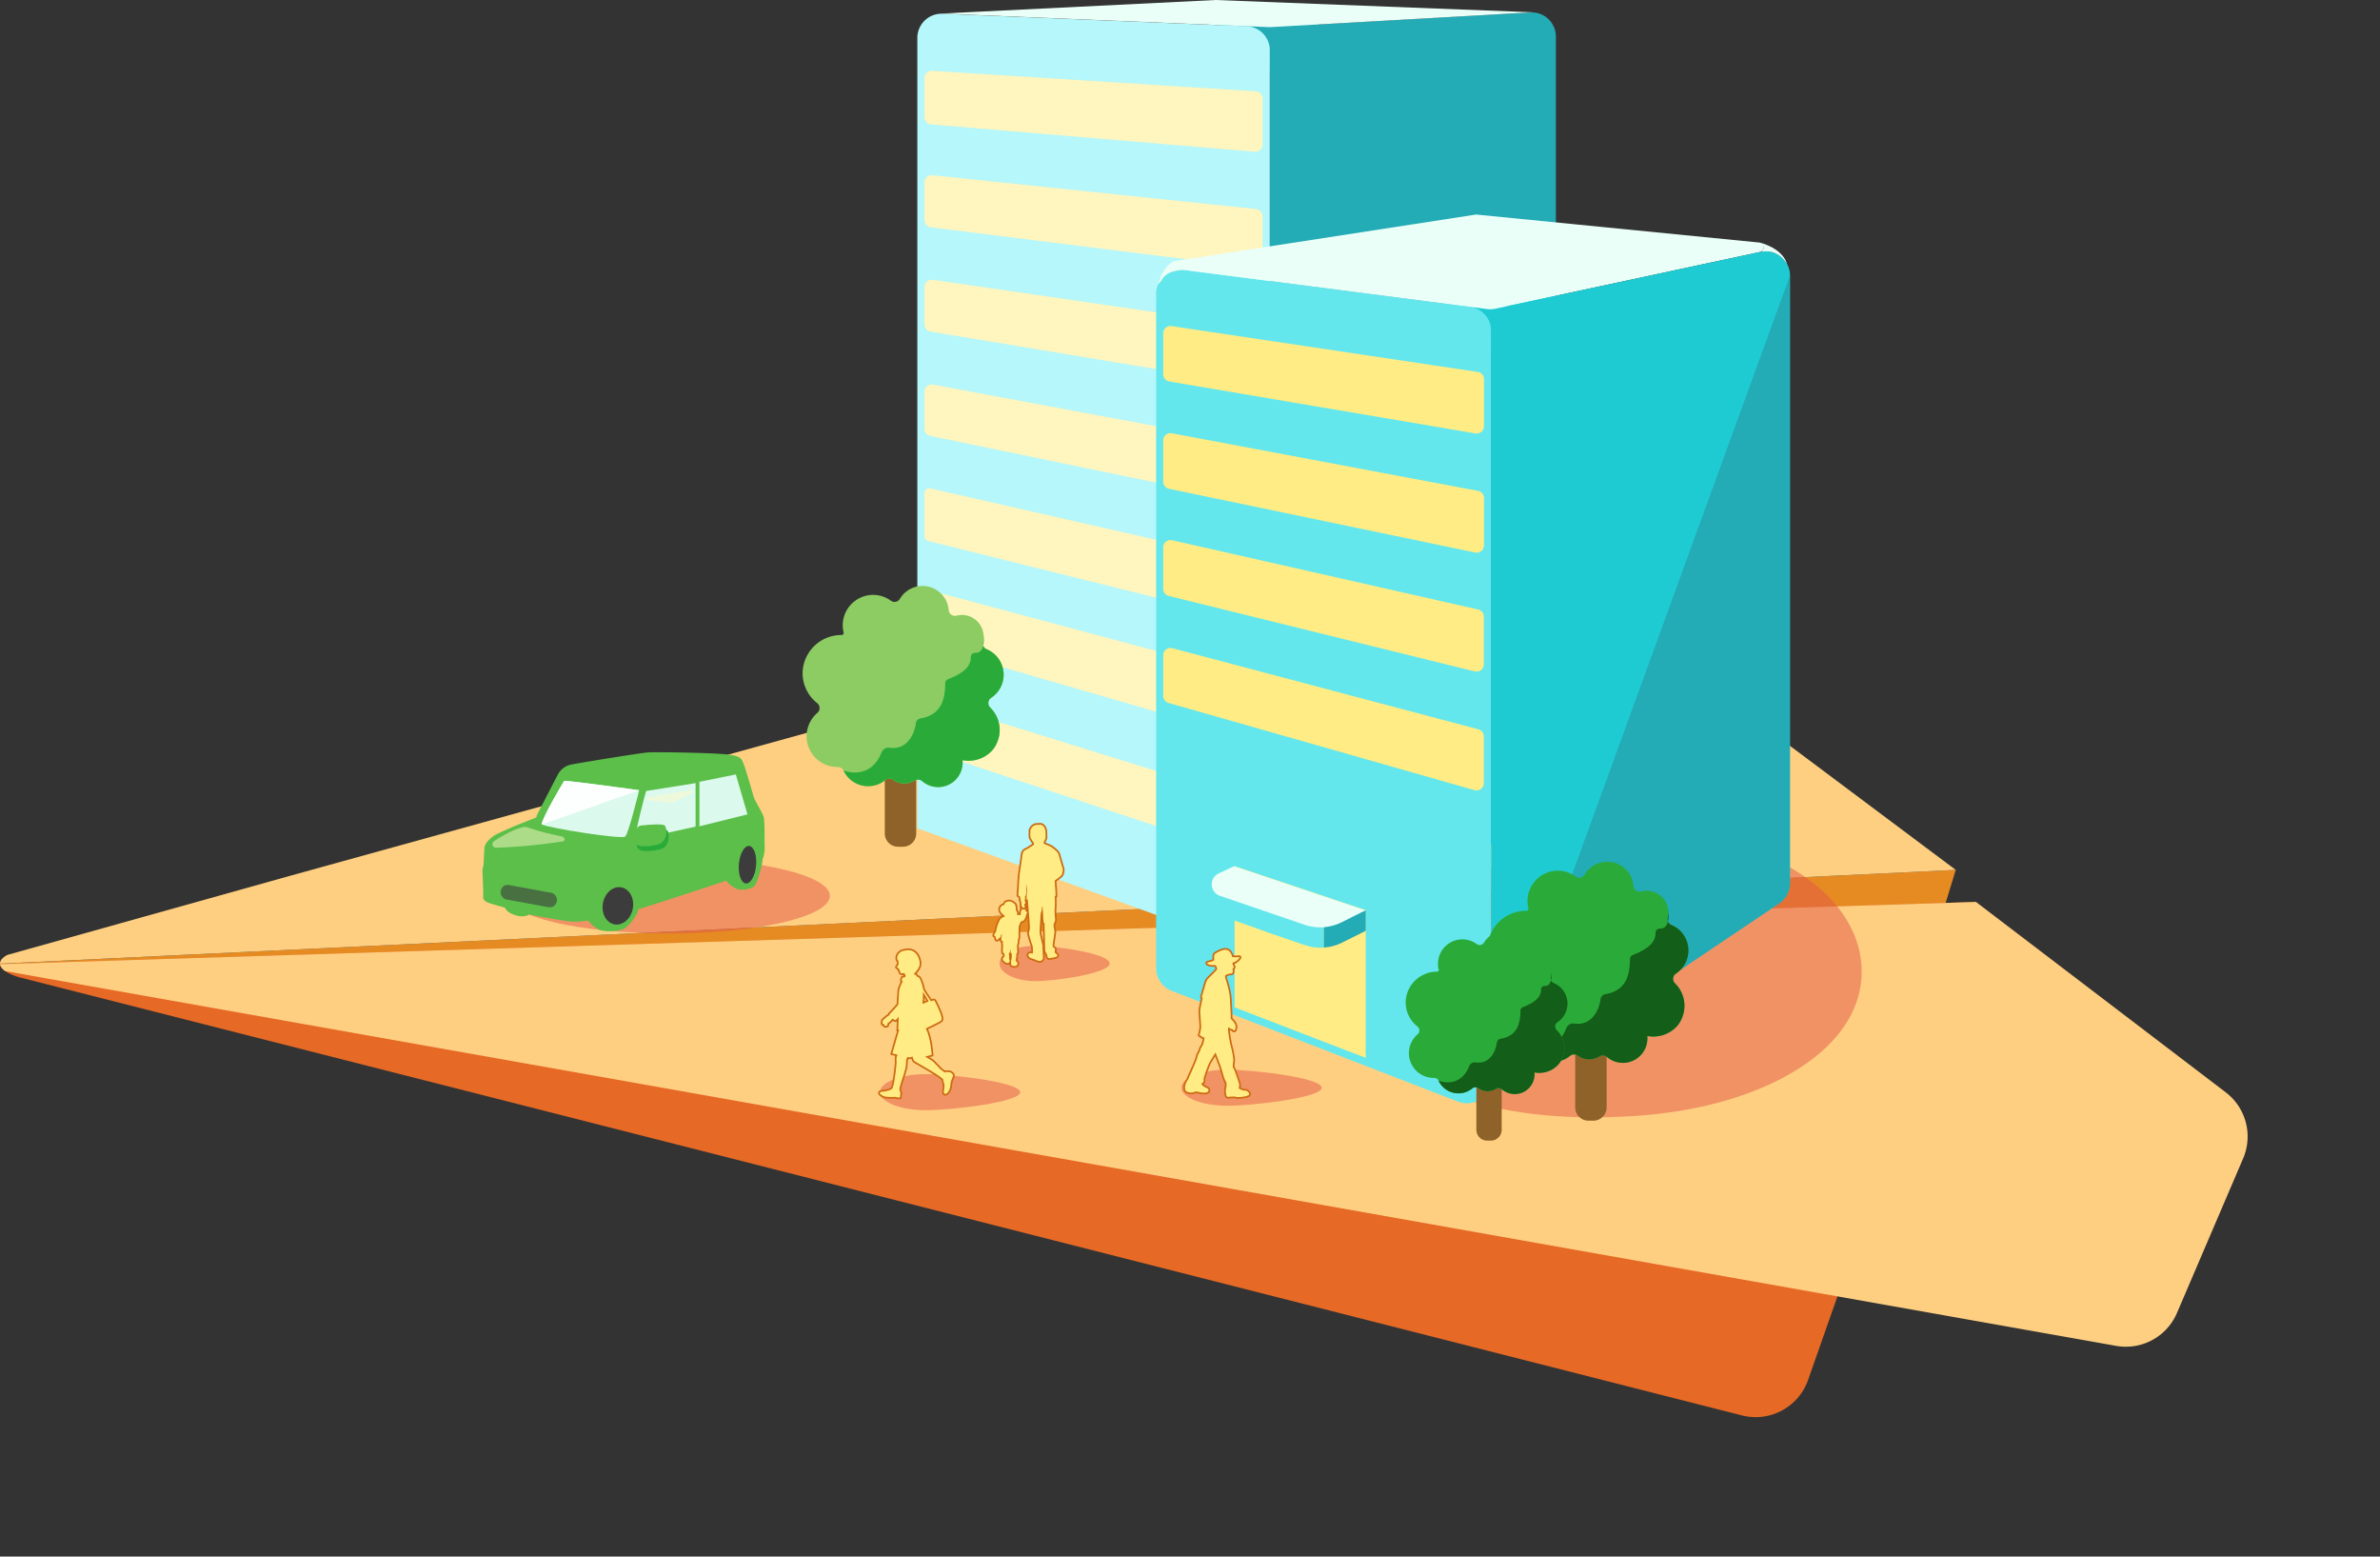<svg xmlns="http://www.w3.org/2000/svg" xmlns:xlink="http://www.w3.org/1999/xlink" width="1045.926" height="683.853" viewBox="0 0 1045.926 683.853"><rect x="0" y="0" width="1045.926" height="683.853" fill="#333333" stroke="none"/><defs><style>.a{fill:none;}.b{fill:#63e7ed;}.aa,.c{fill:#3c3c3c;}.d{clip-path:url(#a);}.e{fill:#e58b22;}.f{fill:#e66926;}.g{fill:#ffcf81;}.h{fill:#23abb6;}.i{fill:#b5f7fa;}.j{fill:#eafff8;}.k{fill:#fff5be;}.l{fill:#e5564b;}.ab,.l,.p{opacity:0.5;}.m{fill:#1fcbd3;}.n,.x{fill:#ffec84;}.o{clip-path:url(#b);}.p{fill:#288c9a;}.q{fill:#dba726;stroke:#434500;stroke-width:5px;}.q,.r,.x{stroke-miterlimit:10;}.r{fill:#4b7a0e;stroke:#3c3c3c;stroke-width:3px;}.s{fill:#8bd154;}.t{fill:#8e6228;}.u{fill:#8ccc62;}.v{fill:#2aab39;}.w{fill:#135e18;}.y{fill:#5bbf49;}.z{fill:#dcf9ed;}.aa{opacity:0.6;}.ab,.ad{fill:#fffbca;}.ac{fill:#fdfffe;}.ae,.af{stroke:none;}.af{fill:#cc6a11;}</style><clipPath id="a"><path class="a" d="M2004.463,1338.705l881.144,254.487c6.914,1.978,156.276-127.063,156.343-134.255l-129.072-299.029c.067-7.192-22.557-77.767-29.508-75.919L2003.6,1327.283C1992.914,1330.123,1993.835,1335.665,2004.463,1338.705Z" transform="translate(-1996.024 -1083.953)"/></clipPath><clipPath id="b"><path class="b" d="M2500.735,1299.492l37.161,12.7a21.261,21.261,0,0,0,16.406-1.111l21.2-10.583-59.382-19.821-15.909,8.966A5.314,5.314,0,0,0,2500.735,1299.492Z" transform="translate(-2497.139 -1280.682)"/></clipPath></defs><g transform="translate(-1996.024 -919.703)"><g transform="translate(2686.863 1185.122)"><path class="c" d="M2645.943,1169.4" transform="translate(-2645.943 -1169.401)"/></g><g transform="translate(1996.024 1094.295)"><g class="d"><g transform="translate(-12.666 72.467)"><path class="e" d="M1984.109,1321.041l872.15-41.8-23.819,77.672Z" transform="translate(-1984.109 -1144.125)"/><path class="f" d="M2865.153,1292.49l-881.044,27.717,778.19,197.863a24.429,24.429,0,0,0,29.066-15.577Z" transform="translate(-1984.109 -1143.291)"/><path class="g" d="M1984.109,1320.207l942.634,167.3a24.43,24.43,0,0,0,26.724-14.435l29.085-67.9a24.429,24.429,0,0,0-7.649-29.049l-109.75-83.632Z" transform="translate(-1984.109 -1143.291)"/><path class="g" d="M1984.109,1329.044l872.15-41.8L2705.7,1174.613a24.443,24.443,0,0,0-8.77-4.153l-71.247-17.617a24.425,24.425,0,0,0-12.445.189Z" transform="translate(-1984.109 -1152.128)"/></g></g></g><g transform="translate(2399.16 919.703)"><rect class="h" width="43.161" height="25.669" transform="translate(132.903 5.437)"/><path class="i" d="M2530.2,1339.426l-154.921-56.182V936a10.63,10.63,0,0,1,11.065-10.621l133.662,5.484a10.63,10.63,0,0,1,10.194,10.621Z" transform="translate(-2375.281 -919.346)"/><path class="h" d="M2646.727,1276.243l-125.7,62.84V941.36a10.63,10.63,0,0,1,10.029-10.613l104.442-5.912a10.63,10.63,0,0,1,11.23,10.613Z" transform="translate(-2366.105 -919.381)"/><path class="j" d="M2645.089,925.1l-139.284-5.4-120.931,5.967,144.724,5.967Z" transform="translate(-2374.677 -919.703)"/><path class="k" d="M2381.613,948.972l142.221,9.013a3.189,3.189,0,0,1,2.987,3.183v20.171a3.189,3.189,0,0,1-3.457,3.178l-142.221-12a3.19,3.19,0,0,1-2.92-3.178V952.155A3.188,3.188,0,0,1,2381.613,948.972Z" transform="translate(-2375.096 -917.86)"/><path class="k" d="M2381.016,1015.013l142.221,17.778a3.188,3.188,0,0,0,3.584-3.164V1010.15a3.189,3.189,0,0,0-2.857-3.172l-142.221-14.86a3.188,3.188,0,0,0-3.52,3.171v16.56A3.188,3.188,0,0,0,2381.016,1015.013Z" transform="translate(-2375.096 -915.145)"/><path class="k" d="M2381.87,1035.345l142.221,20.689a3.188,3.188,0,0,1,2.73,3.156v19.376a3.188,3.188,0,0,1-3.711,3.145l-142.221-23.6a3.19,3.19,0,0,1-2.666-3.146V1038.5A3.189,3.189,0,0,1,2381.87,1035.345Z" transform="translate(-2375.096 -912.424)"/><path class="k" d="M2382,1078.664l142.22,26.528a3.188,3.188,0,0,1,2.6,3.135v19.165a3.188,3.188,0,0,1-3.834,3.122L2380.766,1101.2a3.19,3.19,0,0,1-2.543-3.123V1081.8A3.188,3.188,0,0,1,2382,1078.664Z" transform="translate(-2375.096 -909.698)"/><path class="k" d="M2380.82,1121.576l144.347,32.833a2.126,2.126,0,0,1,1.654,2.073v21.969a2.125,2.125,0,0,1-2.638,2.063l-144.346-35.841a2.126,2.126,0,0,1-1.614-2.063v-18.961A2.126,2.126,0,0,1,2380.82,1121.576Z" transform="translate(-2375.096 -906.996)"/><path class="k" d="M2384.565,1164.745l139.744,37.381a3.188,3.188,0,0,1,2.365,3.081v25.28l-143.82-41.623a3.189,3.189,0,0,1-2.3-3.063v-17.976A3.188,3.188,0,0,1,2384.565,1164.745Z" transform="translate(-2374.949 -904.282)"/><path class="k" d="M2381.416,1209.512l143.223,44.509a3.19,3.19,0,0,1,2.242,3.045v22.762l-147.412-48.736a3.191,3.191,0,0,1-2.188-3.028v-15.508A3.188,3.188,0,0,1,2381.416,1209.512Z" transform="translate(-2375.155 -901.465)"/></g><g transform="translate(2504.112 1013.976)"><path class="l" d="M2569.719,1343.406c-2.378-36.033,43.946-75.835,100.87-79.59s105,22.408,107.376,58.442-42.237,62.294-99.161,66.049S2572.1,1379.439,2569.719,1343.406Z" transform="translate(-2467.997 -992.333)"/><rect class="m" width="43.161" height="25.669" transform="translate(127.676 35.9)"/><path class="b" d="M2486.006,1031.26l125.957,16.239a10.63,10.63,0,0,1,9.27,10.543v328.734a10.63,10.63,0,0,1-14.463,9.914l-125.957-48.7a10.631,10.631,0,0,1-6.8-9.914V1041.8A10.63,10.63,0,0,1,2486.006,1031.26Z" transform="translate(-2474.017 -1006.958)"/><path class="j" d="M2738.575,1020.663l-124-12.255a3.149,3.149,0,0,0-.824.026l-132.117,20.377c-2.42.392,1.507,3.571,3.939,3.884L2619,1049.9a10.639,10.639,0,0,0,3.585-.148l116.231-24.89A2.126,2.126,0,0,0,2738.575,1020.663Z" transform="translate(-2473.585 -1008.392)"/><path class="n" d="M2614.174,1101.639,2479.6,1078.815a3.188,3.188,0,0,1-2.656-3.143v-18.033a3.19,3.19,0,0,1,3.661-3.154l134.575,20.135a3.19,3.19,0,0,1,2.717,3.154V1098.5A3.188,3.188,0,0,1,2614.174,1101.639Z" transform="translate(-2473.833 -1005.492)"/><path class="n" d="M2479.483,1123.169l134.575,28.007a3.19,3.19,0,0,0,3.838-3.123v-20.84a3.188,3.188,0,0,0-2.6-3.134l-134.574-25.3a3.189,3.189,0,0,0-3.779,3.134v18.135A3.189,3.189,0,0,0,2479.483,1123.169Z" transform="translate(-2473.833 -1002.705)"/><path class="n" d="M2479.37,1167.467l134.5,33.166a3.189,3.189,0,0,0,3.952-3.1v-21a3.19,3.19,0,0,0-2.484-3.11l-134.505-30.439a3.189,3.189,0,0,0-3.893,3.11v18.276A3.188,3.188,0,0,0,2479.37,1167.467Z" transform="translate(-2473.833 -999.923)"/><path class="n" d="M2479.259,1211.662l134.5,38.33a3.189,3.189,0,0,0,4.063-3.067v-20.589a3.189,3.189,0,0,0-2.372-3.082l-134.5-35.641a3.189,3.189,0,0,0-4.006,3.082v17.9A3.19,3.19,0,0,0,2479.259,1211.662Z" transform="translate(-2473.833 -997.115)"/><path class="n" d="M2564.086,1361.919l-57.621-22.188V1277.7l57.621,19.337Z" transform="translate(-2471.975 -991.436)"/><g transform="translate(24.578 289.434)"><g class="o"><path class="h" d="M2543.265,1314.4l18.5-9.467V1295.9l-18.493,7.467Z" transform="translate(-2494.235 -1279.724)"/><path class="b" d="M2496.1,1287.2l50.142,16.716-.066,11.036-50.075-17.912Z" transform="translate(-2497.205 -1280.272)"/></g></g><path class="j" d="M2500.588,1290.717l37.161,12.706a21.259,21.259,0,0,0,16.4-1.112l10.372-5.2-57.744-19.378-6.724,3.14A5.315,5.315,0,0,0,2500.588,1290.717Z" transform="translate(-2472.571 -991.434)"/><path class="m" d="M2739.15,1310.03l-126.637,85.109V1057.768a10.631,10.631,0,0,1,8.4-10.395L2731,1023.8a10.63,10.63,0,0,1,12.856,10.395v267.011A10.631,10.631,0,0,1,2739.15,1310.03Z" transform="translate(-2465.298 -1007.437)"/><path class="p" d="M2743.851,1033.566v267.011a10.631,10.631,0,0,1-4.7,8.823l-126.637,85.109" transform="translate(-2465.298 -1006.807)"/></g><g transform="translate(2219.12 1296.758)"><ellipse class="l" cx="70.802" cy="16.532" rx="70.802" ry="16.532"/><path class="l" d="M2421.493,1371.58c0,4.378-30.3,7.929-41.455,7.929s-20.2-3.55-20.2-7.929,9.041-7.929,20.2-7.929S2421.493,1367.2,2421.493,1371.58Z" transform="translate(-2196.213 -1268.806)"/><path class="l" d="M2457.693,1318.361c0,4.3-23.808,7.784-32.572,7.784s-15.869-3.484-15.869-7.784,7.1-7.784,15.869-7.784S2457.693,1314.062,2457.693,1318.361Z" transform="translate(-2193.102 -1272.147)"/><path class="l" d="M2546.127,1369.732c0,4.379-30.3,7.929-41.455,7.929s-20.2-3.549-20.2-7.929,9.042-7.929,20.2-7.929S2546.127,1365.353,2546.127,1369.732Z" transform="translate(-2188.367 -1268.922)"/></g><g transform="translate(2348.739 1150.628)"><path class="q" d="M2470.781,1136.95" transform="translate(-2318.847 -1136.95)"/><path class="r" d="M2629.569,1305.428" transform="translate(-2308.85 -1126.342)"/><path class="s" d="M2373.217,1175.211" transform="translate(-2324.99 -1134.541)"/><g transform="translate(36.114 45.848)"><path class="r" d="M2389.586,1180.082" transform="translate(-2360.074 -1180.082)"/><path class="t" d="M2375.641,1235.824v30.4a5.847,5.847,0,0,1-5.847,5.846h-2.125a5.846,5.846,0,0,1-5.846-5.846v-32.255S2371.123,1227.529,2375.641,1235.824Z" transform="translate(-2361.822 -1176.839)"/></g><path class="u" d="M2410.323,1215.337a2.768,2.768,0,0,1,.384-4.309,12.133,12.133,0,0,0-2.044-21.378,2.781,2.781,0,0,1-1.552-3.283,9.5,9.5,0,0,0-11.646-11.432,2.737,2.737,0,0,1-3.405-2.431c-.015-.178-.033-.358-.057-.538a11.552,11.552,0,0,0-21.391-4.422,2.754,2.754,0,0,1-3.99.815,13.26,13.26,0,0,0-9.467-2.45,13.4,13.4,0,0,0-11.411,10.6,13.109,13.109,0,0,0,.132,5.813.9.9,0,0,1-.874,1.115h0a17.014,17.014,0,0,0-17.145,16.167,16.693,16.693,0,0,0,6.416,13.76,2.771,2.771,0,0,1,.046,4.293,13.512,13.512,0,0,0,8.81,23.765h.132a2.754,2.754,0,0,1,2.564,1.53,11.932,11.932,0,0,0,18.344,4.222,2.833,2.833,0,0,1,3.471-.107,8.488,8.488,0,0,0,9.514.285,2.771,2.771,0,0,1,3.281.32,10.764,10.764,0,0,0,17.74-8.207c0-.355-.02-.707-.053-1.052a14.055,14.055,0,0,0,11.815-3.1,11.82,11.82,0,0,0,3.412-4.734A13.771,13.771,0,0,0,2410.323,1215.337Z" transform="translate(-2327.847 -1135.38)"/><path class="v" d="M2400.7,1191.878c.011,3.231-1.754,6.517-9.975,9.722a2,2,0,0,0-1.275,1.839c-.065,6.53-1.383,13.816-10.783,15.364a2.606,2.606,0,0,0-2.147,2.256c-.6,4.763-3.9,11.805-11.586,10.655a3.224,3.224,0,0,0-3.449,2.043c-5.06,12.726-16.724,7.958-16.724,7.958a11.932,11.932,0,0,0,18.344,4.222,2.833,2.833,0,0,1,3.471-.107,8.488,8.488,0,0,0,9.514.285,2.771,2.771,0,0,1,3.281.32,10.764,10.764,0,0,0,17.74-8.207c0-.355-.02-.707-.053-1.052a14.058,14.058,0,0,0,11.815-3.1,11.825,11.825,0,0,0,3.412-4.734,13.772,13.772,0,0,0-3.024-15.243,2.768,2.768,0,0,1,.384-4.309,12.133,12.133,0,0,0-2.052-21.381,2.774,2.774,0,0,1-1.544-3.28,9.526,9.526,0,0,0,.174-3.6s1.482,8.764-3.656,8.5A1.81,1.81,0,0,0,2400.7,1191.878Z" transform="translate(-2326.782 -1134.143)"/><path class="v" d="M2344.683,1175.644" transform="translate(-2326.787 -1134.514)"/><g transform="translate(300.929 147.666)"><g transform="translate(38.599 18.526)"><path class="r" d="M2675.028,1293.3" transform="translate(-2645.515 -1293.299)"/><path class="t" d="M2661.081,1349.041v30.4a5.846,5.846,0,0,1-5.846,5.846h-2.126a5.846,5.846,0,0,1-5.846-5.846v-32.253S2656.564,1340.747,2661.081,1349.041Z" transform="translate(-2647.263 -1290.056)"/></g><path class="v" d="M2693.428,1329.319a2.768,2.768,0,0,1,.383-4.31,12.133,12.133,0,0,0-2.044-21.378,2.779,2.779,0,0,1-1.551-3.284,9.5,9.5,0,0,0-11.646-11.431,2.737,2.737,0,0,1-3.406-2.432c-.015-.178-.034-.357-.057-.538a11.551,11.551,0,0,0-21.391-4.421,2.753,2.753,0,0,1-3.989.815,13.264,13.264,0,0,0-9.468-2.45,13.4,13.4,0,0,0-11.411,10.6,13.122,13.122,0,0,0,.13,5.813.9.9,0,0,1-.873,1.115h0a17.016,17.016,0,0,0-17.145,16.167,16.7,16.7,0,0,0,6.417,13.761,2.771,2.771,0,0,1,.046,4.292,13.512,13.512,0,0,0,8.81,23.765h.131a2.756,2.756,0,0,1,2.564,1.531,11.935,11.935,0,0,0,18.344,4.222,2.832,2.832,0,0,1,3.472-.107,8.492,8.492,0,0,0,9.512.285,2.775,2.775,0,0,1,3.283.319,10.763,10.763,0,0,0,17.739-8.206c0-.356-.02-.707-.052-1.052a14.055,14.055,0,0,0,11.815-3.1,11.842,11.842,0,0,0,3.412-4.734A13.772,13.772,0,0,0,2693.428,1329.319Z" transform="translate(-2610.951 -1275.87)"/><path class="w" d="M2683.8,1305.86c.011,3.231-1.754,6.516-9.975,9.722a2,2,0,0,0-1.276,1.839c-.064,6.53-1.383,13.815-10.782,15.364a2.6,2.6,0,0,0-2.147,2.255c-.6,4.762-3.9,11.8-11.587,10.655a3.222,3.222,0,0,0-3.448,2.042c-5.061,12.727-16.725,7.959-16.725,7.959a11.935,11.935,0,0,0,18.344,4.222,2.832,2.832,0,0,1,3.472-.107,8.492,8.492,0,0,0,9.512.285,2.774,2.774,0,0,1,3.282.319,10.763,10.763,0,0,0,17.739-8.206c0-.356-.02-.707-.052-1.052a14.055,14.055,0,0,0,11.815-3.1,11.843,11.843,0,0,0,3.412-4.734,13.772,13.772,0,0,0-3.024-15.242,2.769,2.769,0,0,1,.383-4.31,12.133,12.133,0,0,0-2.052-21.381,2.772,2.772,0,0,1-1.543-3.28,9.51,9.51,0,0,0,.174-3.6s1.483,8.764-3.657,8.5A1.809,1.809,0,0,0,2683.8,1305.86Z" transform="translate(-2609.886 -1274.633)"/></g><g transform="translate(265.026 178.601)"><g transform="translate(31.071 14.913)"><path class="r" d="M2628.755,1319" transform="translate(-2604.998 -1319.002)"/><path class="t" d="M2617.529,1363.874v24.469a4.706,4.706,0,0,1-4.707,4.706h-1.71a4.706,4.706,0,0,1-4.707-4.706v-25.965S2613.892,1357.2,2617.529,1363.874Z" transform="translate(-2606.405 -1316.392)"/></g><path class="v" d="M2643.568,1348a2.228,2.228,0,0,1,.308-3.469,9.766,9.766,0,0,0-1.645-17.209,2.237,2.237,0,0,1-1.249-2.642,7.646,7.646,0,0,0-9.374-9.2,2.2,2.2,0,0,1-2.741-1.957c-.012-.143-.028-.288-.046-.433a9.3,9.3,0,0,0-17.22-3.559,2.216,2.216,0,0,1-3.212.656,10.708,10.708,0,0,0-16.806,6.563,10.535,10.535,0,0,0,.105,4.679.723.723,0,0,1-.7.9h0a13.7,13.7,0,0,0-13.8,13.014,13.441,13.441,0,0,0,5.165,11.077,2.23,2.23,0,0,1,.037,3.455,10.877,10.877,0,0,0,7.092,19.13h.105a2.217,2.217,0,0,1,2.063,1.232,9.609,9.609,0,0,0,14.767,3.4,2.28,2.28,0,0,1,2.795-.087,6.835,6.835,0,0,0,7.657.23,2.23,2.23,0,0,1,2.642.257,8.666,8.666,0,0,0,14.281-6.606c0-.286-.017-.57-.042-.847a11.317,11.317,0,0,0,9.51-2.495,9.519,9.519,0,0,0,2.747-3.811A11.085,11.085,0,0,0,2643.568,1348Z" transform="translate(-2577.175 -1304.972)"/><path class="w" d="M2635.82,1329.113c.008,2.6-1.413,5.246-8.031,7.826a1.611,1.611,0,0,0-1.026,1.481c-.052,5.256-1.113,11.122-8.68,12.368a2.1,2.1,0,0,0-1.728,1.816c-.48,3.834-3.139,9.5-9.329,8.578a2.593,2.593,0,0,0-2.775,1.644c-4.073,10.245-13.464,6.406-13.464,6.406a9.609,9.609,0,0,0,14.768,3.4,2.28,2.28,0,0,1,2.795-.087,6.835,6.835,0,0,0,7.657.23,2.232,2.232,0,0,1,2.643.257,8.665,8.665,0,0,0,14.28-6.606c0-.286-.017-.57-.042-.847a11.32,11.32,0,0,0,9.51-2.494,9.513,9.513,0,0,0,2.747-3.812,11.086,11.086,0,0,0-2.434-12.27,2.228,2.228,0,0,1,.308-3.469,9.766,9.766,0,0,0-1.651-17.211,2.233,2.233,0,0,1-1.244-2.641,7.667,7.667,0,0,0,.14-2.9s1.194,7.056-2.943,6.841A1.456,1.456,0,0,0,2635.82,1329.113Z" transform="translate(-2576.317 -1303.976)"/></g></g><g transform="translate(2208.046 1250.181)"><g transform="translate(224.88 31.822)"><g class="x" transform="translate(-2407.048 -1258.548)"><path class="ae" d="M 2416.029 1321.041 C 2415.464 1321.041 2414.712 1320.896 2414.393 1320.579 C 2414.139 1320.322 2414.083 1319.789 2414.097 1319.014 C 2413.889 1319.401 2413.501 1319.648 2413.055 1319.677 C 2412.977 1319.681 2412.906 1319.684 2412.838 1319.684 C 2412.148 1319.684 2411.846 1319.438 2411.372 1319.005 C 2411.278 1318.92 2411.194 1318.85 2411.119 1318.789 C 2410.775 1318.505 2410.591 1318.328 2410.505 1317.726 C 2410.397 1316.968 2410.884 1316.577 2411.259 1316.293 C 2411.257 1316.068 2411.222 1315.682 2411.187 1315.361 C 2411.014 1315.271 2410.847 1315.187 2410.798 1315.169 C 2410.5 1315.068 2410.454 1314.813 2410.485 1313.464 C 2410.5 1312.792 2410.54 1312.011 2410.583 1311.52 C 2410.375 1310.92 2410.42 1310.389 2410.496 1310.046 C 2410.382 1309.996 2410.256 1309.929 2410.129 1309.838 C 2409.888 1309.666 2409.784 1309.331 2409.814 1308.815 C 2409.822 1308.688 2409.836 1308.568 2409.851 1308.469 C 2409.737 1308.529 2409.62 1308.568 2409.519 1308.592 C 2409.469 1308.699 2409.395 1308.823 2409.294 1308.924 C 2409.182 1309.125 2408.96 1309.253 2408.807 1309.321 C 2408.691 1309.432 2408.511 1309.532 2408.295 1309.532 C 2408.122 1309.532 2407.952 1309.47 2407.791 1309.349 L 2407.761 1309.326 L 2407.736 1309.297 C 2407.428 1308.948 2407.399 1308.357 2407.41 1308.03 L 2406.81 1307.537 L 2406.659 1307.413 L 2406.674 1307.218 C 2406.679 1307.153 2406.728 1306.576 2406.88 1306.22 C 2407 1305.938 2407.242 1305.762 2407.421 1305.666 C 2407.564 1304.961 2408.094 1302.51 2408.866 1300.924 C 2409.635 1299.348 2410.245 1299.105 2411.016 1298.797 C 2411.07 1298.775 2411.125 1298.754 2411.18 1298.731 C 2411.153 1298.685 2411.13 1298.644 2411.112 1298.61 C 2409.427 1297.354 2408.863 1296.092 2409.436 1294.86 C 2409.925 1293.808 2410.715 1293.589 2411.112 1293.547 C 2411.223 1293.303 2411.417 1292.914 2411.635 1292.632 C 2411.957 1292.221 2412.062 1292.186 2412.642 1292.045 C 2412.766 1292.014 2412.921 1291.977 2413.113 1291.926 C 2413.283 1291.882 2413.46 1291.86 2413.641 1291.86 C 2414.617 1291.86 2415.53 1292.498 2416.216 1293.053 C 2416.935 1293.64 2416.984 1295.454 2416.975 1296.15 C 2417.128 1296.288 2417.323 1296.534 2417.476 1296.958 C 2417.597 1297.298 2417.592 1297.624 2417.547 1297.884 L 2418.381 1297.863 C 2418.314 1297.765 2418.28 1297.615 2418.323 1297.383 C 2418.347 1297.253 2418.389 1297.099 2418.433 1296.936 C 2418.48 1296.766 2418.55 1296.508 2418.55 1296.425 C 2418.55 1296.177 2418.653 1296.009 2418.794 1295.914 C 2418.771 1295.646 2418.737 1295.344 2418.698 1295.208 C 2418.6 1294.866 2418.646 1294.3 2418.871 1294.001 C 2418.985 1293.85 2419.142 1293.766 2419.314 1293.764 C 2419.283 1293.557 2419.268 1293.334 2419.422 1293.153 C 2419.493 1293.069 2419.625 1292.97 2419.85 1292.97 C 2420.326 1292.97 2420.473 1293.514 2420.518 1293.869 C 2420.604 1293.951 2420.715 1294.064 2420.801 1294.18 C 2420.994 1294.296 2421.096 1294.542 2421.182 1294.751 C 2421.226 1294.856 2421.271 1294.965 2421.319 1295.05 C 2421.523 1295.408 2421.318 1295.885 2421.118 1296.214 C 2421.268 1296.363 2421.419 1296.483 2421.49 1296.503 C 2421.699 1296.564 2421.841 1296.727 2421.882 1296.952 C 2421.95 1297.321 2421.712 1297.896 2421.469 1298.108 C 2421.438 1298.179 2421.414 1298.369 2421.414 1298.494 L 2421.414 1298.523 L 2421.409 1298.552 C 2421.405 1298.577 2421.304 1299.195 2420.755 1300.25 C 2420.29 1301.141 2419.592 1301.282 2419.217 1301.358 C 2419.168 1301.368 2419.106 1301.38 2419.07 1301.391 C 2418.878 1301.651 2418.322 1302.938 2418.235 1303.29 C 2418.157 1303.599 2418.157 1304.573 2418.157 1305.356 C 2418.157 1306.21 2418.115 1307.948 2418.113 1308.044 C 2418.113 1308.131 2418.099 1308.667 2417.832 1309.092 C 2417.95 1309.893 2417.574 1311.32 2417.456 1311.737 C 2417.497 1313.002 2417.554 1314.411 2417.58 1314.576 C 2417.631 1314.881 2417.457 1315.126 2417.217 1315.277 C 2417.168 1315.955 2417.103 1316.873 2417.102 1316.972 C 2417.102 1317.107 2417.02 1317.616 2416.9 1318.078 C 2417.046 1318.19 2417.129 1318.342 2417.151 1318.386 L 2417.343 1318.77 C 2417.648 1319.057 2417.752 1319.476 2417.63 1319.922 C 2417.487 1320.448 2417.056 1320.886 2416.584 1320.987 C 2416.42 1321.022 2416.233 1321.041 2416.029 1321.041 Z M 2413.901 1315.212 L 2414.021 1316.899 L 2414.024 1316.947 L 2414.016 1316.994 C 2413.989 1317.141 2413.947 1317.621 2414.1 1317.876 C 2414.13 1317.927 2414.156 1317.979 2414.177 1318.034 C 2414.19 1317.964 2414.201 1317.915 2414.204 1317.9 L 2414.207 1317.889 L 2414.21 1317.878 C 2414.311 1317.524 2414.442 1316.924 2414.418 1316.703 C 2414.388 1316.436 2414.378 1315.8 2414.374 1315.37 L 2414.075 1315.408 L 2414.028 1315.073 L 2413.901 1315.212 Z"/><path class="af" d="M 2413.641 1292.235 C 2413.496 1292.235 2413.352 1292.252 2413.208 1292.289 C 2412.196 1292.554 2412.241 1292.467 2411.931 1292.861 C 2411.625 1293.258 2411.359 1293.918 2411.359 1293.918 C 2411.359 1293.918 2411.328 1293.914 2411.273 1293.914 C 2411.017 1293.914 2410.248 1294.003 2409.776 1295.018 C 2409.204 1296.249 2410.084 1297.394 2411.404 1298.36 C 2411.404 1298.36 2411.581 1298.713 2411.755 1298.888 C 2410.656 1299.416 2410.084 1299.284 2409.204 1301.088 C 2408.325 1302.893 2407.752 1305.927 2407.752 1305.927 C 2407.752 1305.927 2407.356 1306.059 2407.225 1306.367 C 2407.093 1306.676 2407.048 1307.247 2407.048 1307.247 L 2407.796 1307.863 C 2407.796 1307.863 2407.708 1308.698 2408.017 1309.05 C 2408.123 1309.129 2408.216 1309.157 2408.295 1309.157 C 2408.48 1309.157 2408.587 1309.006 2408.587 1309.006 C 2408.587 1309.006 2408.94 1308.875 2408.983 1308.698 C 2409.159 1308.567 2409.247 1308.259 2409.247 1308.259 C 2409.247 1308.259 2409.776 1308.214 2409.908 1307.907 C 2410.04 1307.599 2409.952 1307.16 2409.952 1307.16 L 2410.436 1306.631 L 2410.26 1308.304 C 2410.26 1308.304 2410.04 1309.315 2410.349 1309.534 C 2410.656 1309.756 2410.964 1309.799 2410.964 1309.799 C 2410.964 1309.799 2410.611 1310.547 2410.964 1311.47 C 2410.876 1312.395 2410.789 1314.77 2410.919 1314.814 C 2411.051 1314.859 2411.536 1315.123 2411.536 1315.123 C 2411.536 1315.123 2411.668 1316.178 2411.625 1316.485 C 2411.227 1316.794 2410.789 1317.057 2410.876 1317.673 C 2410.964 1318.289 2411.139 1318.289 2411.625 1318.728 C 2412.06 1319.126 2412.282 1319.309 2412.838 1319.309 C 2412.898 1319.309 2412.962 1319.307 2413.031 1319.302 C 2413.735 1319.257 2414.043 1318.509 2413.779 1318.069 C 2413.515 1317.63 2413.647 1316.925 2413.647 1316.925 L 2413.515 1315.078 L 2413.999 1314.55 L 2414.132 1313.098 L 2414.395 1314.99 L 2414.747 1314.945 C 2414.747 1314.945 2414.747 1316.265 2414.791 1316.662 C 2414.834 1317.057 2414.571 1317.981 2414.571 1317.981 C 2414.571 1317.981 2414.483 1318.376 2414.483 1318.598 C 2414.483 1318.818 2414.395 1320.048 2414.658 1320.313 C 2414.86 1320.515 2415.476 1320.666 2416.029 1320.666 C 2416.198 1320.666 2416.362 1320.651 2416.505 1320.62 C 2417.123 1320.488 2417.606 1319.521 2417.079 1319.036 C 2416.551 1318.554 2416.816 1318.554 2416.816 1318.554 C 2416.816 1318.554 2416.702 1318.327 2416.544 1318.327 C 2416.504 1318.327 2416.462 1318.341 2416.418 1318.376 C 2416.594 1317.893 2416.727 1317.101 2416.727 1316.97 C 2416.727 1316.837 2416.859 1315.033 2416.859 1315.033 C 2416.859 1315.033 2417.255 1314.903 2417.21 1314.637 C 2417.166 1314.374 2417.079 1311.69 2417.079 1311.69 C 2417.079 1311.69 2417.651 1309.71 2417.43 1309.006 C 2417.738 1308.654 2417.738 1308.039 2417.738 1308.039 C 2417.738 1308.039 2417.782 1306.235 2417.782 1305.356 C 2417.782 1304.476 2417.782 1303.552 2417.871 1303.199 C 2417.958 1302.848 2418.617 1301.265 2418.838 1301.088 C 2419.058 1300.912 2419.894 1301.088 2420.422 1300.077 C 2420.949 1299.065 2421.039 1298.494 2421.039 1298.494 C 2421.039 1298.494 2421.039 1297.964 2421.214 1297.833 C 2421.388 1297.702 2421.697 1296.953 2421.388 1296.864 C 2421.081 1296.778 2420.642 1296.249 2420.642 1296.249 C 2420.642 1296.249 2421.169 1295.545 2420.994 1295.237 C 2420.819 1294.931 2420.729 1294.49 2420.554 1294.49 C 2420.466 1294.314 2420.159 1294.049 2420.159 1294.049 C 2420.159 1294.049 2420.113 1293.345 2419.85 1293.345 C 2419.587 1293.345 2419.675 1293.609 2419.718 1293.918 C 2419.763 1294.226 2419.629 1294.798 2419.629 1294.798 L 2419.366 1294.708 C 2419.366 1294.708 2419.587 1294.139 2419.322 1294.139 C 2419.058 1294.139 2418.97 1294.797 2419.058 1295.105 C 2419.146 1295.412 2419.19 1296.205 2419.19 1296.205 C 2419.19 1296.205 2419.155 1296.193 2419.111 1296.193 C 2419.032 1296.193 2418.925 1296.229 2418.925 1296.425 C 2418.925 1296.732 2418.575 1297.614 2418.705 1297.657 C 2418.838 1297.702 2418.751 1298.229 2418.751 1298.229 L 2417.035 1298.273 C 2417.035 1298.273 2417.343 1297.702 2417.123 1297.084 C 2416.902 1296.469 2416.595 1296.337 2416.595 1296.337 C 2416.595 1296.337 2416.682 1293.918 2415.98 1293.345 C 2415.375 1292.855 2414.512 1292.235 2413.641 1292.235 M 2413.641 1291.485 C 2414.735 1291.485 2415.718 1292.167 2416.452 1292.762 C 2416.919 1293.143 2417.187 1293.848 2417.297 1294.983 C 2417.335 1295.372 2417.346 1295.737 2417.348 1295.995 C 2417.513 1296.176 2417.689 1296.443 2417.829 1296.831 C 2417.895 1297.017 2417.93 1297.199 2417.944 1297.37 C 2417.947 1297.352 2417.95 1297.333 2417.954 1297.314 C 2417.981 1297.169 2418.025 1297.008 2418.072 1296.837 C 2418.107 1296.706 2418.167 1296.49 2418.175 1296.412 C 2418.178 1296.155 2418.262 1295.93 2418.403 1295.762 C 2418.383 1295.562 2418.359 1295.387 2418.337 1295.312 C 2418.212 1294.875 2418.266 1294.181 2418.572 1293.775 C 2418.668 1293.648 2418.787 1293.549 2418.92 1293.483 C 2418.928 1293.296 2418.98 1293.094 2419.136 1292.91 C 2419.309 1292.707 2419.562 1292.595 2419.85 1292.595 C 2420.057 1292.595 2420.698 1292.679 2420.871 1293.69 C 2420.935 1293.755 2421 1293.827 2421.06 1293.903 C 2421.316 1294.093 2421.446 1294.407 2421.529 1294.608 C 2421.568 1294.702 2421.608 1294.8 2421.645 1294.864 C 2421.878 1295.273 2421.775 1295.74 2421.59 1296.131 C 2421.601 1296.139 2421.612 1296.146 2421.621 1296.151 C 2421.951 1296.256 2422.186 1296.529 2422.251 1296.885 C 2422.336 1297.35 2422.096 1297.97 2421.806 1298.299 C 2421.797 1298.355 2421.789 1298.436 2421.789 1298.496 L 2421.789 1298.555 L 2421.78 1298.609 C 2421.769 1298.68 2421.655 1299.333 2421.087 1300.423 C 2420.546 1301.46 2419.716 1301.639 2419.306 1301.723 C 2419.084 1302.119 2418.658 1303.143 2418.599 1303.38 C 2418.532 1303.646 2418.532 1304.675 2418.532 1305.356 C 2418.532 1306.214 2418.492 1307.904 2418.488 1308.05 C 2418.487 1308.188 2418.466 1308.704 2418.217 1309.175 C 2418.287 1310.019 2417.981 1311.25 2417.833 1311.782 C 2417.873 1312.997 2417.927 1314.32 2417.951 1314.521 C 2418.009 1314.879 2417.864 1315.228 2417.579 1315.475 C 2417.532 1316.127 2417.48 1316.868 2417.477 1316.978 C 2417.474 1317.148 2417.409 1317.554 2417.315 1317.959 C 2417.385 1318.042 2417.443 1318.131 2417.486 1318.218 L 2417.651 1318.547 C 2418.016 1318.927 2418.143 1319.471 2417.992 1320.021 C 2417.81 1320.687 2417.276 1321.223 2416.662 1321.354 C 2416.473 1321.395 2416.26 1321.416 2416.029 1321.416 C 2415.893 1321.416 2414.686 1321.4 2414.129 1320.845 L 2414.127 1320.843 L 2414.125 1320.841 C 2413.906 1320.621 2413.796 1320.299 2413.749 1319.865 C 2413.546 1319.971 2413.319 1320.035 2413.079 1320.051 C 2412.992 1320.056 2412.914 1320.059 2412.838 1320.059 C 2411.969 1320.059 2411.556 1319.681 2411.119 1319.282 C 2411.033 1319.204 2410.956 1319.14 2410.881 1319.078 C 2410.496 1318.761 2410.236 1318.499 2410.134 1317.779 C 2410.012 1316.925 2410.486 1316.43 2410.877 1316.115 C 2410.869 1315.973 2410.854 1315.792 2410.835 1315.601 C 2410.758 1315.563 2410.697 1315.533 2410.668 1315.521 C 2410.142 1315.335 2410.122 1314.791 2410.109 1314.43 C 2410.1 1314.185 2410.101 1313.857 2410.11 1313.455 C 2410.125 1312.811 2410.162 1312.066 2410.203 1311.565 C 2410.043 1311.064 2410.035 1310.609 2410.079 1310.253 C 2410.023 1310.22 2409.967 1310.183 2409.911 1310.143 C 2409.617 1309.932 2409.5 1309.613 2409.457 1309.329 C 2409.322 1309.469 2409.159 1309.57 2409.015 1309.638 C 2408.839 1309.788 2408.592 1309.907 2408.295 1309.907 C 2408.042 1309.907 2407.789 1309.818 2407.565 1309.648 L 2407.504 1309.602 L 2407.454 1309.545 C 2407.12 1309.165 2407.041 1308.607 2407.033 1308.206 L 2406.572 1307.826 L 2406.27 1307.578 L 2406.3 1307.189 C 2406.31 1307.073 2406.363 1306.475 2406.535 1306.073 C 2406.663 1305.772 2406.885 1305.565 2407.087 1305.43 C 2407.27 1304.553 2407.79 1302.278 2408.529 1300.76 C 2409.198 1299.39 2409.757 1298.945 2410.501 1298.607 C 2409.921 1298.126 2409.502 1297.648 2409.226 1297.154 C 2408.772 1296.343 2408.727 1295.495 2409.095 1294.702 C 2409.585 1293.649 2410.351 1293.312 2410.857 1293.208 C 2410.978 1292.959 2411.147 1292.649 2411.338 1292.403 L 2411.34 1292.4 L 2411.341 1292.398 C 2411.734 1291.898 2411.931 1291.832 2412.553 1291.68 C 2412.676 1291.65 2412.829 1291.613 2413.018 1291.564 C 2413.219 1291.511 2413.428 1291.485 2413.641 1291.485 Z"/></g><g class="x" transform="translate(-2406.422 -1260.543)"><path class="ae" d="M 2426.633 1320.827 C 2426.097 1320.827 2425.15 1320.611 2424.734 1320.332 C 2424.57 1320.223 2424.087 1320.076 2423.661 1319.946 C 2423.198 1319.804 2422.719 1319.658 2422.326 1319.484 C 2421.711 1319.21 2421.272 1318.772 2421.122 1318.282 C 2421.009 1317.911 2421.064 1317.53 2421.281 1317.182 C 2421.441 1316.927 2421.75 1316.624 2422.316 1316.624 C 2422.574 1316.624 2422.821 1316.685 2423.018 1316.734 C 2423.035 1316.739 2423.052 1316.743 2423.071 1316.747 C 2423.18 1316.096 2423.095 1314.115 2422.802 1313.494 C 2422.394 1312.638 2421.326 1308.629 2421.281 1308.459 L 2421.255 1308.362 L 2421.281 1308.265 C 2421.285 1308.249 2421.711 1306.666 2421.753 1305.836 C 2421.786 1305.151 2421.13 1297.126 2420.85 1293.797 L 2420.531 1293.665 L 2420.3 1293.569 L 2420.3 1293.565 C 2420.271 1293.603 2420.24 1293.638 2420.206 1293.671 C 2420.309 1293.951 2420.434 1294.345 2420.434 1294.593 C 2420.434 1294.656 2420.443 1294.731 2420.452 1294.811 C 2420.482 1295.071 2420.527 1295.464 2420.206 1295.721 C 2420.155 1295.762 2420.098 1295.791 2420.039 1295.807 C 2420.031 1295.927 2420.038 1296.047 2420.207 1296.234 C 2420.393 1296.442 2420.585 1296.656 2420.468 1296.918 C 2420.403 1297.063 2420.26 1297.152 2420.095 1297.152 C 2420.094 1297.152 2420.094 1297.152 2420.093 1297.152 C 2420.084 1297.215 2420.061 1297.276 2420.021 1297.336 C 2419.971 1297.411 2419.852 1297.536 2419.616 1297.536 C 2419.558 1297.536 2419.494 1297.529 2419.415 1297.513 C 2419.302 1297.49 2419.197 1297.439 2419.099 1297.36 C 2419.067 1297.366 2419.035 1297.37 2419.002 1297.37 C 2418.92 1297.37 2418.834 1297.348 2418.749 1297.305 C 2418.184 1297.022 2418.057 1296.054 2418.057 1295.737 C 2418.057 1295.548 2417.945 1294.682 2417.862 1294.089 L 2417.757 1294.006 L 2417.605 1293.885 L 2417.616 1293.691 C 2417.655 1293.018 2417.521 1292.357 2417.384 1292.288 C 2417.342 1292.267 2417.303 1292.248 2417.266 1292.23 C 2416.789 1291.996 2416.525 1291.832 2416.657 1291.176 C 2416.729 1290.811 2417 1286.234 2417 1285.619 C 2417 1285.261 2417.074 1284.448 2417.151 1283.586 C 2417.193 1283.126 2417.235 1282.651 2417.267 1282.246 C 2417.305 1281.743 2417.513 1280.424 2417.754 1278.897 C 2418.045 1277.052 2418.408 1274.756 2418.408 1274.181 C 2418.408 1273.045 2419.077 1271.605 2420.074 1271.274 C 2420.655 1271.08 2422.629 1269.775 2423.477 1269.197 L 2423.567 1268.877 C 2423.323 1268.509 2422.669 1267.513 2422.245 1266.808 C 2421.853 1266.153 2421.908 1265.005 2421.952 1264.084 C 2421.967 1263.762 2421.986 1263.363 2421.96 1263.248 L 2421.906 1263.139 L 2421.94 1263.005 C 2422.411 1261.115 2424.079 1260.234 2425.058 1260.234 C 2425.145 1260.234 2425.229 1260.241 2425.309 1260.253 C 2425.509 1260.234 2426.23 1260.168 2426.703 1260.168 C 2427.432 1260.168 2427.959 1260.48 2428.583 1261.281 C 2429.229 1262.112 2429.365 1263.253 2429.365 1264.063 C 2429.365 1264.207 2429.376 1264.403 2429.388 1264.63 C 2429.429 1265.378 2429.479 1266.308 2429.247 1266.85 C 2429.044 1267.32 2428.686 1268.158 2428.531 1268.521 L 2428.633 1268.692 C 2429.023 1268.856 2430.33 1269.404 2431.064 1269.698 C 2432.032 1270.085 2434.387 1272.091 2434.771 1272.762 C 2434.972 1273.117 2435.381 1274.549 2435.981 1276.693 C 2436.319 1277.897 2436.701 1279.263 2436.804 1279.467 C 2437.155 1280.173 2436.898 1281.816 2436.451 1282.707 C 2436.154 1283.302 2435.205 1284 2434.087 1284.785 C 2433.839 1284.959 2433.541 1285.169 2433.407 1285.28 C 2433.417 1285.735 2433.546 1287.368 2433.612 1288.19 C 2433.664 1288.844 2433.676 1289.002 2433.676 1289.051 C 2433.677 1289.163 2433.756 1290.758 2433.808 1291.803 L 2433.824 1292.112 L 2433.523 1292.186 L 2433.455 1292.203 C 2433.456 1292.245 2433.458 1292.322 2433.46 1292.428 C 2433.555 1296.33 2433.475 1297.128 2433.394 1297.387 C 2433.345 1297.547 2433.32 1298.344 2433.383 1299.712 C 2433.437 1300.868 2433.525 1301.837 2433.575 1302.017 C 2433.728 1302.58 2433.286 1303.523 2433.122 1303.843 C 2432.99 1304.258 2432.851 1304.765 2432.837 1304.917 L 2432.841 1304.931 C 2433.101 1305.95 2433.386 1307.336 2433.276 1308.15 C 2433.227 1308.514 2433.101 1309.35 2432.955 1310.319 C 2432.749 1311.685 2432.469 1313.542 2432.446 1313.841 C 2432.479 1313.92 2432.631 1314.145 2433.311 1314.71 L 2433.319 1314.717 C 2433.553 1314.911 2433.602 1315.279 2433.483 1315.946 C 2433.448 1316.144 2433.403 1316.333 2433.368 1316.472 C 2433.68 1316.772 2434.282 1317.357 2434.43 1317.544 C 2434.582 1317.733 2434.611 1318.009 2434.506 1318.28 C 2434.339 1318.712 2433.894 1319.024 2433.315 1319.116 C 2433.1 1319.15 2432.816 1319.206 2432.517 1319.266 C 2431.833 1319.402 2431.058 1319.557 2430.548 1319.557 C 2430.548 1319.557 2430.548 1319.557 2430.548 1319.557 C 2430.36 1319.557 2430.211 1319.536 2430.094 1319.493 C 2429.466 1319.266 2429.404 1318.326 2429.404 1317.959 C 2428.481 1316.283 2428.481 1316.067 2428.481 1315.973 C 2428.481 1315.926 2428.47 1315.603 2428.456 1315.228 C 2428.407 1313.906 2428.317 1311.444 2428.351 1310.764 C 2428.375 1310.293 2428.317 1308.961 2428.271 1307.89 C 2428.205 1306.367 2428.203 1306.187 2428.23 1306.076 C 2428.241 1306.026 2428.249 1305.882 2428.18 1305.479 C 2428.138 1305.224 2428.114 1304.713 2428.276 1304.334 C 2428.242 1304.207 2428.057 1303.908 2427.865 1303.674 L 2427.795 1303.589 L 2427.782 1303.479 C 2427.76 1303.285 2427.646 1302.302 2427.646 1302.072 C 2427.645 1301.92 2427.566 1300.356 2427.483 1298.918 C 2427.397 1299.195 2427.305 1299.45 2427.249 1299.601 C 2427.066 1302.226 2426.735 1307.264 2426.768 1307.903 C 2426.808 1308.655 2427.856 1312.852 2427.94 1313.134 C 2428.015 1313.37 2428.266 1319.177 2428.266 1319.228 C 2428.266 1319.717 2427.567 1320.597 2427.04 1320.772 C 2426.932 1320.809 2426.798 1320.827 2426.633 1320.827 Z"/><path class="af" d="M 2426.703 1260.543 C 2426.174 1260.543 2425.294 1260.631 2425.294 1260.631 C 2425.221 1260.617 2425.142 1260.609 2425.058 1260.609 C 2424.144 1260.609 2422.706 1261.482 2422.303 1263.095 C 2422.479 1263.446 2422.04 1265.734 2422.566 1266.615 C 2423.095 1267.494 2423.975 1268.814 2423.975 1268.814 L 2423.8 1269.429 C 2423.8 1269.429 2420.984 1271.365 2420.192 1271.63 C 2419.399 1271.893 2418.783 1273.125 2418.783 1274.181 C 2418.783 1275.236 2417.728 1281.132 2417.64 1282.275 C 2417.552 1283.419 2417.375 1285.09 2417.375 1285.619 C 2417.375 1286.146 2417.112 1290.81 2417.024 1291.25 C 2416.936 1291.69 2417.024 1291.69 2417.552 1291.953 C 2418.079 1292.217 2417.991 1293.713 2417.991 1293.713 L 2418.212 1293.889 C 2418.212 1293.889 2418.432 1295.428 2418.432 1295.737 C 2418.432 1296.045 2418.564 1296.793 2418.916 1296.97 C 2418.95 1296.987 2418.979 1296.995 2419.002 1296.995 C 2419.091 1296.995 2419.106 1296.885 2419.094 1296.757 C 2419.202 1296.952 2419.334 1297.113 2419.488 1297.145 C 2419.54 1297.156 2419.583 1297.161 2419.616 1297.161 C 2419.8 1297.161 2419.719 1297.002 2419.57 1296.636 C 2419.628 1296.671 2419.688 1296.697 2419.752 1296.704 C 2419.899 1296.726 2420.036 1296.777 2420.095 1296.777 C 2420.161 1296.777 2420.134 1296.716 2419.927 1296.485 C 2419.532 1296.045 2419.708 1295.737 2419.664 1295.605 C 2419.637 1295.525 2419.706 1295.349 2419.736 1295.153 C 2419.784 1295.309 2419.85 1295.447 2419.924 1295.447 C 2419.939 1295.447 2419.955 1295.441 2419.971 1295.428 C 2420.192 1295.253 2420.059 1294.9 2420.059 1294.593 C 2420.059 1294.285 2419.752 1293.537 2419.752 1293.537 C 2419.752 1293.537 2420.103 1293.362 2420.059 1293.142 C 2420.016 1292.922 2419.971 1291.997 2419.971 1291.997 C 2419.971 1291.997 2420.368 1291.734 2420.368 1291.47 C 2420.368 1291.205 2420.675 1289.754 2420.543 1289.139 C 2420.412 1288.522 2420.5 1286.807 2420.5 1286.631 C 2420.5 1286.626 2420.5 1286.623 2420.501 1286.623 C 2420.528 1286.623 2420.938 1289.071 2420.895 1289.665 C 2420.851 1290.282 2420.675 1292.042 2420.675 1292.042 L 2420.675 1293.318 L 2421.204 1293.537 C 2421.204 1293.537 2422.17 1304.975 2422.128 1305.855 C 2422.083 1306.735 2421.643 1308.363 2421.643 1308.363 C 2421.643 1308.363 2422.742 1312.499 2423.141 1313.334 C 2423.535 1314.169 2423.622 1317.162 2423.271 1317.162 C 2423.067 1317.162 2422.686 1316.999 2422.316 1316.999 C 2422.048 1316.999 2421.785 1317.085 2421.599 1317.381 C 2421.16 1318.084 2421.687 1318.789 2422.479 1319.141 C 2423.271 1319.493 2424.546 1319.757 2424.943 1320.02 C 2425.265 1320.236 2426.116 1320.452 2426.633 1320.452 C 2426.75 1320.452 2426.849 1320.441 2426.922 1320.417 C 2427.318 1320.285 2427.891 1319.537 2427.891 1319.228 C 2427.891 1318.921 2427.625 1313.379 2427.582 1313.246 C 2427.54 1313.114 2426.438 1308.759 2426.394 1307.922 C 2426.35 1307.086 2426.878 1299.52 2426.878 1299.52 C 2426.878 1299.52 2427.363 1298.243 2427.318 1297.849 C 2427.279 1297.492 2427.524 1296.352 2427.638 1296.352 C 2427.651 1296.352 2427.662 1296.366 2427.67 1296.397 C 2427.759 1296.704 2428.021 1301.852 2428.021 1302.072 C 2428.021 1302.292 2428.155 1303.436 2428.155 1303.436 C 2428.155 1303.436 2428.771 1304.184 2428.636 1304.447 C 2428.506 1304.712 2428.506 1305.151 2428.549 1305.415 C 2428.595 1305.68 2428.636 1305.987 2428.595 1306.163 C 2428.549 1306.34 2428.771 1309.903 2428.726 1310.783 C 2428.682 1311.663 2428.856 1315.753 2428.856 1315.973 C 2428.856 1316.193 2429.781 1317.865 2429.781 1317.865 C 2429.781 1317.865 2429.738 1318.966 2430.222 1319.141 C 2430.301 1319.17 2430.413 1319.182 2430.548 1319.182 C 2431.241 1319.182 2432.557 1318.855 2433.256 1318.745 C 2434.093 1318.613 2434.313 1317.997 2434.136 1317.777 C 2433.961 1317.556 2432.949 1316.589 2432.949 1316.589 C 2432.949 1316.589 2433.345 1315.226 2433.08 1315.005 C 2432.816 1314.786 2432.07 1314.169 2432.07 1313.861 C 2432.07 1313.555 2432.775 1309.066 2432.904 1308.099 C 2433.036 1307.13 2432.509 1305.151 2432.465 1304.975 C 2432.421 1304.799 2432.775 1303.699 2432.775 1303.699 C 2432.775 1303.699 2433.345 1302.6 2433.214 1302.117 C 2433.08 1301.632 2432.86 1297.849 2433.036 1297.276 C 2433.214 1296.704 2433.08 1292.35 2433.08 1292.172 C 2433.08 1291.997 2432.904 1291.953 2432.904 1291.953 L 2433.434 1291.822 C 2433.434 1291.822 2433.301 1289.182 2433.301 1289.051 C 2433.301 1288.918 2432.992 1285.355 2433.036 1285.134 C 2433.08 1284.916 2435.677 1283.419 2436.116 1282.539 C 2436.557 1281.659 2436.732 1280.164 2436.469 1279.636 C 2436.204 1279.109 2434.796 1273.565 2434.446 1272.949 C 2434.093 1272.332 2431.805 1270.398 2430.925 1270.046 C 2430.046 1269.694 2428.375 1268.99 2428.375 1268.99 L 2428.11 1268.551 C 2428.11 1268.551 2428.636 1267.318 2428.902 1266.703 C 2429.166 1266.087 2428.99 1264.678 2428.99 1264.063 C 2428.99 1263.446 2428.902 1262.302 2428.287 1261.511 C 2427.669 1260.719 2427.23 1260.543 2426.703 1260.543 M 2426.703 1259.793 C 2427.553 1259.793 2428.183 1260.157 2428.878 1261.051 C 2429.591 1261.966 2429.74 1263.194 2429.74 1264.063 C 2429.74 1264.197 2429.751 1264.397 2429.763 1264.61 C 2429.815 1265.576 2429.838 1266.422 2429.592 1266.998 C 2429.425 1267.383 2429.155 1268.015 2428.978 1268.43 C 2429.502 1268.65 2430.569 1269.096 2431.204 1269.35 C 2432.195 1269.746 2434.633 1271.766 2435.096 1272.576 C 2435.313 1272.957 2435.658 1274.149 2436.343 1276.591 C 2436.652 1277.696 2437.037 1279.07 2437.142 1279.304 C 2437.549 1280.133 2437.291 1281.87 2436.787 1282.875 C 2436.45 1283.55 2435.504 1284.249 2434.303 1285.092 C 2434.131 1285.213 2433.932 1285.353 2433.789 1285.458 C 2433.82 1286.069 2433.932 1287.49 2433.986 1288.16 C 2434.042 1288.878 2434.05 1288.984 2434.051 1289.046 C 2434.054 1289.195 2434.133 1290.802 2434.183 1291.784 L 2434.214 1292.402 L 2433.837 1292.495 C 2433.928 1296.304 2433.853 1297.159 2433.756 1297.486 C 2433.638 1298.032 2433.826 1301.454 2433.938 1301.921 C 2434.115 1302.584 2433.693 1303.546 2433.47 1303.986 C 2433.357 1304.345 2433.252 1304.729 2433.22 1304.899 C 2433.483 1305.944 2433.764 1307.344 2433.647 1308.2 C 2433.598 1308.567 2433.472 1309.405 2433.325 1310.375 C 2433.15 1311.535 2432.895 1313.225 2432.833 1313.748 C 2432.913 1313.849 2433.102 1314.049 2433.55 1314.421 L 2433.559 1314.428 C 2434.001 1314.796 2433.955 1315.435 2433.852 1316.012 C 2433.831 1316.131 2433.807 1316.246 2433.783 1316.351 C 2434.123 1316.681 2434.585 1317.137 2434.724 1317.311 C 2434.959 1317.604 2435.009 1318.018 2434.855 1318.415 C 2434.64 1318.973 2434.086 1319.373 2433.374 1319.486 C 2433.166 1319.519 2432.886 1319.575 2432.59 1319.634 C 2431.889 1319.774 2431.095 1319.932 2430.548 1319.932 C 2430.312 1319.932 2430.127 1319.905 2429.965 1319.845 C 2429.174 1319.559 2429.042 1318.577 2429.03 1318.056 C 2428.83 1317.692 2428.674 1317.396 2428.551 1317.154 C 2428.597 1318.107 2428.641 1319.079 2428.641 1319.228 C 2428.641 1319.886 2427.851 1320.898 2427.158 1321.128 C 2427.012 1321.177 2426.839 1321.202 2426.633 1321.202 C 2426.031 1321.202 2425.017 1320.972 2424.525 1320.643 C 2424.402 1320.564 2423.89 1320.408 2423.552 1320.304 C 2423.1 1320.166 2422.587 1320.01 2422.174 1319.826 C 2421.46 1319.509 2420.946 1318.986 2420.764 1318.392 C 2420.619 1317.921 2420.69 1317.42 2420.963 1316.983 C 2421.26 1316.51 2421.74 1316.249 2422.316 1316.249 C 2422.462 1316.249 2422.603 1316.266 2422.733 1316.288 C 2422.745 1316.023 2422.746 1315.67 2422.721 1315.258 C 2422.671 1314.427 2422.552 1313.844 2422.463 1313.654 C 2422.047 1312.784 2421.032 1308.985 2420.918 1308.555 L 2420.867 1308.361 L 2420.919 1308.167 C 2421.036 1307.735 2421.346 1306.472 2421.379 1305.817 C 2421.401 1305.361 2421.075 1301.12 2420.753 1297.176 C 2420.662 1297.317 2420.529 1297.422 2420.373 1297.479 C 2420.361 1297.501 2420.347 1297.523 2420.333 1297.545 C 2420.177 1297.777 2419.916 1297.911 2419.616 1297.911 C 2419.533 1297.911 2419.446 1297.901 2419.342 1297.881 L 2419.338 1297.88 L 2419.335 1297.879 C 2419.215 1297.855 2419.102 1297.81 2418.996 1297.745 C 2418.857 1297.744 2418.718 1297.709 2418.582 1297.641 C 2417.692 1297.195 2417.682 1295.751 2417.682 1295.737 C 2417.681 1295.593 2417.598 1294.925 2417.511 1294.289 L 2417.219 1294.057 L 2417.242 1293.669 C 2417.265 1293.263 2417.214 1292.767 2417.135 1292.583 C 2417.123 1292.577 2417.112 1292.572 2417.101 1292.566 C 2416.83 1292.433 2416.596 1292.319 2416.426 1292.076 C 2416.168 1291.708 2416.25 1291.299 2416.289 1291.103 C 2416.359 1290.701 2416.625 1286.193 2416.625 1285.619 C 2416.625 1285.245 2416.696 1284.46 2416.778 1283.552 C 2416.819 1283.094 2416.862 1282.619 2416.893 1282.218 C 2416.932 1281.699 2417.142 1280.374 2417.384 1278.839 C 2417.673 1277.007 2418.033 1274.727 2418.033 1274.181 C 2418.033 1272.919 2418.768 1271.313 2419.956 1270.918 C 2420.402 1270.769 2422.019 1269.734 2423.153 1268.963 L 2423.159 1268.94 C 2422.868 1268.499 2422.31 1267.643 2421.923 1267.002 C 2421.473 1266.248 2421.531 1265.038 2421.577 1264.066 C 2421.589 1263.822 2421.604 1263.497 2421.595 1263.356 L 2421.509 1263.183 L 2421.576 1262.914 C 2421.858 1261.783 2422.517 1261.065 2423.02 1260.662 C 2423.657 1260.152 2424.4 1259.859 2425.058 1259.859 C 2425.147 1259.859 2425.234 1259.865 2425.318 1259.875 C 2425.569 1259.852 2426.245 1259.793 2426.703 1259.793 Z M 2420.675 1296.211 C 2420.663 1296.074 2420.652 1295.938 2420.641 1295.804 C 2420.597 1295.865 2420.544 1295.924 2420.481 1295.979 C 2420.483 1295.981 2420.484 1295.982 2420.485 1295.984 C 2420.543 1296.048 2420.611 1296.124 2420.675 1296.211 Z M 2427.873 1304.347 C 2427.808 1304.228 2427.687 1304.048 2427.575 1303.911 L 2427.436 1303.742 L 2427.41 1303.523 C 2427.402 1303.453 2427.391 1303.363 2427.38 1303.262 C 2427.239 1305.475 2427.123 1307.514 2427.143 1307.883 C 2427.167 1308.352 2427.639 1310.364 2427.974 1311.733 C 2427.967 1311.302 2427.967 1310.948 2427.977 1310.746 C 2428 1310.291 2427.942 1308.969 2427.896 1307.906 C 2427.828 1306.327 2427.826 1306.157 2427.862 1306.004 C 2427.864 1305.969 2427.864 1305.853 2427.81 1305.542 C 2427.757 1305.22 2427.749 1304.748 2427.873 1304.347 Z"/></g></g><g class="x" transform="translate(-2177.201 -1225.467)"><path class="ae" d="M 2509.484 1377.34 C 2508.89 1377.34 2508.403 1377.291 2508.037 1377.193 C 2507.792 1377.128 2507.496 1377.096 2507.134 1377.096 C 2506.729 1377.096 2506.315 1377.135 2505.914 1377.172 C 2505.57 1377.205 2505.245 1377.235 2504.969 1377.235 C 2504.752 1377.235 2504.176 1377.235 2503.963 1376.81 C 2503.666 1376.219 2503.331 1374.027 2503.576 1373.416 C 2503.652 1373.227 2503.786 1372.583 2503.831 1371.917 C 2503.888 1371.054 2503.77 1370.584 2503.64 1370.433 C 2503.377 1370.127 2502.881 1369.181 2501.606 1364.517 L 2501.597 1364.487 C 2501.382 1363.698 2499.896 1359.841 2499.269 1358.224 C 2498.817 1358.978 2498.045 1360.257 2497.318 1361.407 C 2496.246 1363.104 2494.538 1368.5 2494.476 1368.983 C 2494.477 1369.033 2494.485 1369.115 2494.494 1369.202 C 2494.545 1369.717 2494.652 1370.788 2493.724 1371.02 C 2493.704 1371.025 2493.638 1371.043 2493.627 1371.07 C 2493.591 1371.157 2493.66 1371.377 2493.733 1371.524 C 2494.016 1371.726 2495.133 1372.507 2495.81 1372.733 C 2496.391 1372.926 2496.769 1373.556 2496.67 1374.167 C 2496.609 1374.547 2496.264 1375.431 2494.396 1375.431 C 2494.396 1375.431 2494.396 1375.431 2494.396 1375.431 C 2494.326 1375.431 2494.254 1375.43 2494.181 1375.427 C 2493.208 1375.394 2492.458 1375.216 2491.855 1375.074 C 2491.428 1374.972 2491.091 1374.892 2490.806 1374.892 C 2490.682 1374.892 2490.575 1374.908 2490.477 1374.941 C 2490.367 1374.978 2490.26 1375.018 2490.146 1375.061 C 2489.742 1375.214 2489.283 1375.386 2488.65 1375.386 C 2488.13 1375.386 2487.546 1375.271 2486.866 1375.032 C 2486.281 1374.828 2485.872 1374.394 2485.684 1373.778 C 2485.269 1372.413 2486.002 1370.414 2486.69 1369.496 C 2487.156 1368.875 2487.308 1368.356 2487.42 1367.976 C 2487.498 1367.71 2487.562 1367.491 2487.713 1367.339 C 2489.296 1363.86 2490.981 1359.926 2491.012 1359.426 C 2491.012 1358.664 2492.026 1356.849 2492.329 1356.324 C 2492.354 1356.04 2492.485 1355.259 2493.152 1354.425 C 2493.635 1353.823 2493.985 1352.134 2494.138 1351.178 C 2493.896 1351.13 2493.697 1351.024 2493.553 1350.866 C 2493.533 1350.867 2493.512 1350.868 2493.491 1350.868 C 2493.341 1350.868 2492.911 1350.823 2492.705 1350.334 C 2492.698 1350.334 2492.692 1350.334 2492.685 1350.334 C 2492.401 1350.334 2492.159 1350.207 2492.038 1349.993 C 2491.965 1349.865 2491.875 1349.594 2492.095 1349.227 C 2492.321 1348.851 2492.697 1346.514 2492.697 1346.052 C 2492.697 1345.586 2492.323 1340.28 2492.232 1339.45 C 2492.142 1338.653 2493.04 1334.718 2493.303 1333.589 C 2493.188 1333.491 2493.067 1333.348 2493.002 1333.154 C 2492.939 1332.968 2492.909 1332.669 2493.119 1332.301 C 2493.25 1332.071 2493.583 1330.863 2493.877 1329.796 C 2494.512 1327.49 2494.992 1325.815 2495.384 1325.255 C 2495.733 1324.756 2496.648 1323.864 2497.617 1322.921 C 2498.44 1322.118 2499.374 1321.208 2499.583 1320.874 C 2499.804 1320.522 2499.485 1319.804 2499.229 1319.388 C 2498.854 1319.384 2498.011 1319.366 2497.157 1319.294 C 2496.289 1319.222 2495.313 1318.675 2495.308 1318.052 C 2495.307 1317.922 2495.356 1317.493 2496.029 1317.425 C 2496.699 1317.358 2497.878 1316.913 2498.387 1316.711 C 2498.374 1316.468 2498.357 1316.091 2498.357 1315.694 C 2498.357 1314.402 2498.532 1314.055 2498.702 1313.885 C 2499.118 1313.466 2501.722 1312.109 2502.927 1311.909 C 2503.177 1311.868 2503.408 1311.847 2503.631 1311.847 C 2505.265 1311.847 2506.406 1312.943 2507.024 1315.106 C 2507.354 1315.13 2507.953 1315.167 2508.532 1315.167 C 2509.022 1315.167 2509.398 1315.142 2509.65 1315.091 C 2509.707 1315.08 2509.76 1315.074 2509.81 1315.074 C 2509.986 1315.074 2510.099 1315.144 2510.164 1315.202 C 2510.264 1315.294 2510.319 1315.423 2510.319 1315.567 C 2510.319 1316.176 2509.23 1317.098 2509.106 1317.201 C 2508.703 1317.535 2507.973 1318.058 2507.188 1318.219 C 2507.305 1318.733 2507.396 1319.056 2507.557 1319.218 C 2507.75 1319.41 2507.824 1319.682 2507.759 1319.96 C 2507.693 1320.246 2507.486 1320.509 2507.237 1320.636 C 2507.242 1320.673 2507.25 1320.717 2507.256 1320.75 C 2507.273 1320.848 2507.293 1320.959 2507.293 1321.073 C 2507.293 1321.099 2507.296 1321.151 2507.299 1321.206 C 2507.323 1321.611 2507.367 1322.365 2506.981 1322.775 C 2506.819 1322.947 2506.603 1323.037 2506.355 1323.037 C 2506.003 1323.037 2505.364 1323.131 2504.826 1323.311 C 2504.185 1323.525 2503.938 1323.773 2503.922 1323.921 C 2503.898 1324.137 2504.165 1325.022 2504.422 1325.877 C 2505.031 1327.902 2505.952 1330.961 2506.076 1334.061 C 2506.127 1335.345 2506.201 1336.598 2506.266 1337.702 C 2506.377 1339.592 2506.474 1341.235 2506.422 1342.391 C 2506.674 1342.675 2506.809 1342.805 2506.879 1342.865 C 2507.432 1343.339 2508.917 1345.234 2508.509 1346.316 C 2508.506 1346.841 2508.457 1348.11 2507.48 1348.11 C 2507.096 1348.11 2506.904 1347.946 2506.811 1347.809 C 2506.758 1347.731 2506.728 1347.65 2506.713 1347.572 C 2506.333 1347.481 2505.714 1347.283 2505.258 1346.891 C 2505.222 1347.337 2505.28 1348.455 2505.646 1350.69 C 2505.965 1352.631 2506.364 1354.469 2506.523 1354.904 C 2506.898 1355.936 2507.573 1359.917 2507.573 1360.646 C 2507.573 1360.866 2507.525 1361.219 2507.463 1361.666 C 2507.386 1362.226 2507.208 1363.523 2507.338 1363.813 C 2507.661 1364.063 2508.122 1365.109 2509.64 1369.699 C 2509.808 1370.208 2509.941 1370.609 2509.979 1370.704 C 2510.189 1371.226 2510.115 1372.338 2510.098 1372.556 L 2510.092 1372.629 L 2510.06 1372.694 L 2509.932 1372.95 C 2510.474 1373.269 2511.433 1373.748 2512.111 1373.748 C 2512.147 1373.748 2512.184 1373.746 2512.218 1373.744 C 2512.26 1373.74 2512.303 1373.738 2512.346 1373.738 C 2513.296 1373.738 2514.272 1374.599 2514.477 1375.34 C 2514.609 1375.818 2514.444 1376.251 2514.034 1376.497 C 2513.527 1376.801 2512.579 1377.003 2512.06 1377.097 C 2511.203 1377.252 2510.264 1377.34 2509.484 1377.34 Z"/><path class="af" d="M 2509.484 1376.965 C 2511.067 1376.965 2513.139 1376.596 2513.841 1376.175 C 2514.75 1375.63 2513.451 1374.113 2512.346 1374.113 C 2512.313 1374.113 2512.281 1374.115 2512.249 1374.117 C 2512.204 1374.121 2512.158 1374.123 2512.111 1374.123 C 2510.994 1374.123 2509.444 1373.088 2509.444 1373.088 L 2509.724 1372.527 C 2509.724 1372.527 2509.819 1371.311 2509.631 1370.843 C 2509.444 1370.376 2507.573 1364.388 2507.105 1364.107 C 2506.637 1363.827 2507.198 1361.3 2507.198 1360.646 C 2507.198 1359.991 2506.545 1356.062 2506.17 1355.033 C 2505.795 1354.004 2504.391 1346.613 2505.047 1346.426 C 2505.126 1346.403 2505.186 1346.363 2505.237 1346.311 C 2505.748 1347.083 2507.105 1347.268 2507.105 1347.268 C 2507.105 1347.268 2506.918 1347.735 2507.48 1347.735 C 2508.04 1347.735 2508.134 1346.987 2508.134 1346.239 C 2508.509 1345.49 2507.291 1343.712 2506.637 1343.151 C 2506.498 1343.033 2506.284 1342.804 2506.04 1342.524 C 2506.146 1340.735 2505.842 1337.623 2505.702 1334.076 C 2505.515 1329.398 2503.457 1324.721 2503.549 1323.879 C 2503.644 1323.038 2505.607 1322.662 2506.355 1322.662 C 2507.106 1322.662 2506.918 1321.354 2506.918 1321.073 C 2506.918 1320.793 2506.731 1320.417 2507.012 1320.325 C 2507.291 1320.231 2507.573 1319.763 2507.291 1319.482 C 2507.012 1319.201 2506.918 1318.734 2506.731 1317.892 C 2508.357 1317.892 2510.506 1315.449 2509.81 1315.449 C 2509.785 1315.449 2509.756 1315.452 2509.724 1315.459 C 2509.412 1315.521 2508.976 1315.542 2508.532 1315.542 C 2507.645 1315.542 2506.731 1315.459 2506.731 1315.459 C 2506.037 1312.759 2504.707 1312.222 2503.631 1312.222 C 2503.403 1312.222 2503.185 1312.246 2502.988 1312.279 C 2501.867 1312.465 2499.34 1313.775 2498.967 1314.15 C 2498.592 1314.524 2498.779 1316.957 2498.779 1316.957 C 2498.779 1316.957 2497.001 1317.705 2496.066 1317.798 C 2495.131 1317.892 2496.066 1318.827 2497.189 1318.921 C 2498.311 1319.014 2499.432 1319.014 2499.432 1319.014 C 2499.432 1319.014 2500.37 1320.325 2499.901 1321.073 C 2499.432 1321.822 2496.346 1324.534 2495.691 1325.47 C 2495.036 1326.405 2493.82 1331.832 2493.445 1332.486 C 2493.072 1333.141 2493.728 1333.422 2493.728 1333.422 C 2493.728 1333.422 2492.509 1338.568 2492.605 1339.409 C 2492.698 1340.251 2493.072 1345.584 2493.072 1346.052 C 2493.072 1346.52 2492.698 1348.952 2492.417 1349.419 C 2492.208 1349.767 2492.413 1349.959 2492.685 1349.959 C 2492.779 1349.959 2492.882 1349.936 2492.978 1349.888 C 2493.034 1350.392 2493.293 1350.493 2493.49 1350.493 C 2493.623 1350.493 2493.728 1350.448 2493.728 1350.448 C 2493.861 1350.782 2494.233 1350.83 2494.434 1350.83 C 2494.515 1350.83 2494.568 1350.822 2494.568 1350.822 C 2494.568 1350.822 2494.195 1353.723 2493.445 1354.659 C 2492.698 1355.594 2492.698 1356.436 2492.698 1356.436 C 2492.698 1356.436 2491.387 1358.681 2491.387 1359.43 C 2491.387 1360.179 2488.021 1367.569 2488.021 1367.569 C 2487.74 1367.755 2487.832 1368.598 2486.99 1369.721 C 2486.149 1370.843 2485.12 1374.025 2486.99 1374.678 C 2487.688 1374.923 2488.217 1375.011 2488.65 1375.011 C 2489.376 1375.011 2489.831 1374.761 2490.359 1374.585 C 2490.501 1374.537 2490.649 1374.517 2490.806 1374.517 C 2491.576 1374.517 2492.563 1374.997 2494.194 1375.053 C 2494.264 1375.055 2494.331 1375.056 2494.396 1375.056 C 2496.888 1375.056 2496.512 1373.362 2495.691 1373.088 C 2494.85 1372.808 2493.445 1371.779 2493.445 1371.779 C 2493.445 1371.779 2492.885 1370.843 2493.633 1370.656 C 2494.382 1370.469 2494.101 1369.347 2494.101 1368.972 C 2494.101 1368.598 2495.878 1362.985 2497.001 1361.207 C 2498.124 1359.43 2499.34 1357.371 2499.34 1357.371 C 2499.34 1357.371 2501.678 1363.359 2501.959 1364.388 C 2502.241 1365.417 2503.363 1369.534 2503.924 1370.188 C 2504.486 1370.843 2504.11 1373.088 2503.924 1373.556 C 2503.736 1374.024 2504.017 1376.083 2504.299 1376.643 C 2504.382 1376.809 2504.628 1376.86 2504.969 1376.86 C 2505.532 1376.86 2506.353 1376.721 2507.134 1376.721 C 2507.484 1376.721 2507.827 1376.749 2508.134 1376.831 C 2508.484 1376.924 2508.957 1376.965 2509.484 1376.965 M 2509.484 1377.715 L 2509.484 1377.715 C 2508.857 1377.715 2508.338 1377.661 2507.941 1377.556 C 2507.727 1377.498 2507.463 1377.471 2507.134 1377.471 C 2506.747 1377.471 2506.341 1377.509 2505.949 1377.546 C 2505.596 1377.579 2505.263 1377.61 2504.969 1377.61 C 2504.716 1377.61 2503.944 1377.61 2503.628 1376.978 C 2503.373 1376.472 2503.229 1375.458 2503.191 1375.159 C 2503.018 1373.799 2503.177 1373.406 2503.229 1373.276 C 2503.273 1373.164 2503.403 1372.615 2503.453 1371.941 C 2503.514 1371.113 2503.402 1370.747 2503.352 1370.674 C 2503.042 1370.309 2502.521 1369.287 2501.244 1364.616 L 2501.236 1364.586 C 2501.063 1363.951 2499.973 1361.087 2499.196 1359.073 C 2498.753 1359.807 2498.181 1360.743 2497.635 1361.607 C 2496.624 1363.209 2494.989 1368.295 2494.852 1369.007 C 2494.855 1369.049 2494.862 1369.114 2494.867 1369.164 C 2494.895 1369.445 2494.933 1369.828 2494.862 1370.209 C 2494.767 1370.722 2494.48 1371.107 2494.062 1371.298 C 2494.523 1371.621 2495.408 1372.203 2495.928 1372.377 C 2496.679 1372.627 2497.168 1373.439 2497.04 1374.226 C 2496.98 1374.597 2496.612 1375.806 2494.396 1375.806 C 2494.322 1375.806 2494.245 1375.805 2494.168 1375.802 C 2493.158 1375.768 2492.388 1375.585 2491.769 1375.439 C 2491.382 1375.347 2491.047 1375.267 2490.806 1375.267 C 2490.723 1375.267 2490.655 1375.277 2490.596 1375.296 C 2490.493 1375.331 2490.389 1375.37 2490.279 1375.412 C 2489.844 1375.576 2489.352 1375.761 2488.65 1375.761 C 2488.087 1375.761 2487.463 1375.639 2486.742 1375.386 C 2486.04 1375.141 2485.549 1374.622 2485.326 1373.887 C 2484.874 1372.404 2485.654 1370.253 2486.39 1369.271 C 2486.815 1368.705 2486.951 1368.242 2487.06 1367.87 C 2487.137 1367.61 2487.215 1367.342 2487.396 1367.13 C 2488.925 1363.768 2490.533 1360.008 2490.637 1359.397 C 2490.66 1358.581 2491.511 1356.995 2491.964 1356.207 C 2492.01 1355.824 2492.187 1355.032 2492.859 1354.191 C 2493.204 1353.76 2493.528 1352.494 2493.715 1351.434 C 2493.601 1351.382 2493.497 1351.317 2493.404 1351.24 C 2493.074 1351.216 2492.71 1351.056 2492.473 1350.692 C 2492.144 1350.637 2491.868 1350.453 2491.711 1350.178 C 2491.52 1349.84 2491.541 1349.425 2491.77 1349.039 C 2491.958 1348.666 2492.322 1346.502 2492.322 1346.052 C 2492.322 1345.673 2491.957 1340.381 2491.859 1339.491 C 2491.838 1339.301 2491.786 1338.847 2492.396 1335.946 C 2492.583 1335.059 2492.776 1334.207 2492.892 1333.706 C 2492.794 1333.591 2492.705 1333.448 2492.646 1333.274 C 2492.559 1333.015 2492.514 1332.604 2492.793 1332.115 C 2492.912 1331.887 2493.247 1330.673 2493.515 1329.697 C 2494.181 1327.28 2494.649 1325.65 2495.076 1325.04 C 2495.446 1324.512 2496.373 1323.609 2497.355 1322.652 C 2498.124 1321.903 2499.08 1320.971 2499.266 1320.675 C 2499.335 1320.564 2499.229 1320.161 2499.013 1319.76 C 2498.576 1319.751 2497.855 1319.729 2497.126 1319.668 C 2496.073 1319.58 2494.94 1318.911 2494.933 1318.055 C 2494.93 1317.642 2495.205 1317.131 2495.991 1317.052 C 2496.498 1317.002 2497.39 1316.693 2498 1316.46 C 2497.99 1316.239 2497.982 1315.971 2497.982 1315.693 C 2497.982 1314.348 2498.165 1313.891 2498.438 1313.619 C 2498.95 1313.102 2501.621 1311.746 2502.865 1311.54 C 2503.136 1311.494 2503.387 1311.472 2503.631 1311.472 C 2504.466 1311.472 2505.199 1311.736 2505.811 1312.257 C 2506.454 1312.805 2506.956 1313.642 2507.308 1314.749 C 2507.64 1314.77 2508.092 1314.792 2508.532 1314.792 C 2509.112 1314.792 2509.42 1314.755 2509.576 1314.723 C 2509.657 1314.707 2509.735 1314.699 2509.81 1314.699 C 2510.105 1314.699 2510.303 1314.822 2510.416 1314.925 C 2510.595 1315.088 2510.694 1315.316 2510.694 1315.567 C 2510.694 1316.292 2509.751 1317.153 2509.345 1317.49 C 2508.977 1317.795 2508.351 1318.247 2507.638 1318.484 C 2507.699 1318.718 2507.76 1318.89 2507.823 1318.954 C 2508.109 1319.238 2508.22 1319.637 2508.125 1320.046 C 2508.055 1320.344 2507.878 1320.619 2507.646 1320.812 C 2507.658 1320.891 2507.668 1320.98 2507.668 1321.073 C 2507.668 1321.09 2507.671 1321.144 2507.673 1321.184 C 2507.701 1321.646 2507.751 1322.505 2507.254 1323.032 C 2507.023 1323.277 2506.704 1323.412 2506.355 1323.412 C 2505.654 1323.412 2504.527 1323.734 2504.3 1323.991 C 2504.33 1324.271 2504.569 1325.064 2504.781 1325.769 C 2505.396 1327.812 2506.325 1330.899 2506.451 1334.047 C 2506.502 1335.327 2506.575 1336.577 2506.64 1337.68 C 2506.748 1339.498 2506.842 1341.09 2506.803 1342.254 C 2506.994 1342.464 2507.086 1342.549 2507.122 1342.578 L 2507.124 1342.58 L 2507.126 1342.582 C 2507.544 1342.942 2508.067 1343.616 2508.426 1344.259 C 2508.906 1345.119 2509.059 1345.832 2508.883 1346.383 C 2508.875 1346.856 2508.825 1347.215 2508.729 1347.505 C 2508.434 1348.39 2507.757 1348.485 2507.48 1348.485 C 2506.902 1348.485 2506.618 1348.193 2506.5 1348.019 C 2506.471 1347.975 2506.446 1347.931 2506.424 1347.886 C 2506.191 1347.82 2505.913 1347.723 2505.636 1347.584 C 2505.671 1348.207 2505.782 1349.223 2506.04 1350.771 C 2506.35 1352.631 2506.729 1354.375 2506.875 1354.776 C 2507.271 1355.864 2507.948 1359.88 2507.948 1360.646 C 2507.948 1360.891 2507.898 1361.256 2507.835 1361.717 C 2507.771 1362.182 2507.627 1363.222 2507.676 1363.607 C 2508.015 1363.948 2508.463 1364.948 2509.996 1369.581 C 2510.149 1370.044 2510.294 1370.481 2510.327 1370.566 C 2510.562 1371.149 2510.497 1372.259 2510.472 1372.585 L 2510.46 1372.731 L 2510.427 1372.799 C 2510.97 1373.089 2511.651 1373.373 2512.111 1373.373 C 2512.137 1373.373 2512.163 1373.372 2512.186 1373.37 C 2512.239 1373.365 2512.293 1373.363 2512.346 1373.363 C 2513.396 1373.363 2514.561 1374.24 2514.838 1375.24 C 2515.016 1375.881 2514.781 1376.485 2514.227 1376.818 C 2513.333 1377.355 2511.052 1377.715 2509.484 1377.715 Z"/></g><g transform="translate(174.623 86.923)"><g class="x" transform="translate(-2359.768 -1312.381)"><path class="ae" d="M 2367.944 1377.551 C 2367.56 1377.551 2367.271 1377.485 2367.062 1377.349 C 2367.023 1377.324 2366.86 1377.241 2366.4 1377.241 C 2366.146 1377.241 2365.936 1377.267 2365.934 1377.267 L 2365.916 1377.27 L 2365.897 1377.27 C 2365.893 1377.27 2365.438 1377.283 2364.837 1377.283 C 2363.872 1377.283 2362.588 1377.251 2361.948 1377.1 C 2361.431 1376.978 2360.817 1376.701 2360.304 1376.358 C 2359.68 1375.941 2359.373 1375.55 2359.394 1375.197 C 2359.411 1374.893 2359.6 1374.188 2360.97 1374.188 C 2361.143 1374.188 2361.287 1374.199 2361.364 1374.207 C 2361.563 1374.173 2362.339 1374.037 2363.129 1373.823 C 2364.794 1373.371 2364.928 1373.018 2364.933 1373.003 L 2365.041 1372.677 L 2365.056 1372.68 C 2365.075 1372.618 2365.098 1372.553 2365.127 1372.49 C 2365.992 1370.605 2366.71 1362.483 2366.762 1361.887 C 2366.703 1361.278 2366.566 1359.44 2366.986 1358.799 C 2366.994 1358.782 2367.016 1358.728 2367.058 1358.581 L 2365.198 1358.151 L 2364.814 1358.062 L 2364.922 1357.682 L 2367.798 1347.64 L 2367.463 1347.64 L 2367.478 1347.25 L 2367.658 1342.719 C 2366.894 1343.586 2366.74 1343.586 2366.58 1343.586 C 2366.546 1343.586 2366.512 1343.582 2366.48 1343.574 C 2366.27 1343.521 2365.805 1343.233 2365.432 1342.984 C 2365.011 1343.463 2364.121 1344.432 2363.605 1344.689 C 2363.407 1344.789 2363.416 1344.822 2363.469 1345.041 C 2363.49 1345.128 2363.511 1345.218 2363.511 1345.318 C 2363.511 1345.675 2363.28 1345.944 2362.972 1345.944 C 2362.951 1345.944 2362.927 1345.943 2362.9 1345.939 C 2362.772 1346.062 2362.633 1346.096 2362.519 1346.096 C 2362.445 1346.096 2362.354 1346.08 2362.256 1346.029 C 2362.176 1346.062 2362.105 1346.067 2362.069 1346.067 C 2361.694 1346.067 2361.452 1345.664 2361.388 1345.409 C 2361.375 1345.359 2361.352 1345.297 2361.325 1345.236 C 2361.264 1345.249 2361.199 1345.258 2361.136 1345.258 C 2360.869 1345.258 2360.666 1345.108 2360.605 1344.868 C 2360.551 1344.649 2360.573 1344.166 2360.595 1343.915 C 2360.654 1343.228 2360.775 1343.011 2360.937 1342.901 C 2360.986 1342.864 2361.192 1342.678 2361.375 1342.513 C 2362.214 1341.755 2363.001 1341.059 2363.406 1340.879 L 2363.653 1340.769 C 2363.638 1340.648 2363.643 1340.52 2363.695 1340.405 C 2363.741 1340.301 2363.819 1340.22 2363.918 1340.17 C 2364.346 1339.817 2367.179 1336.705 2367.515 1336.22 C 2367.573 1335.72 2367.764 1332.435 2367.838 1331.168 C 2367.864 1330.731 2367.879 1330.467 2367.883 1330.414 C 2367.95 1329.483 2368.432 1328.103 2369.318 1326.307 C 2369.252 1326.268 2369.195 1326.212 2369.151 1326.142 C 2368.861 1325.672 2369.305 1324.49 2369.364 1324.371 C 2369.508 1324.084 2369.866 1323.962 2370.561 1323.962 C 2370.566 1323.962 2370.571 1323.962 2370.576 1323.962 C 2370.635 1323.86 2370.686 1323.775 2370.725 1323.708 L 2370.365 1322.885 C 2370.121 1322.935 2369.774 1322.992 2369.468 1322.992 C 2368.978 1322.992 2368.675 1322.839 2368.566 1322.537 C 2368.378 1322.01 2368.15 1321.589 2368.148 1321.585 L 2368.111 1321.517 L 2368.104 1321.44 L 2368.08 1321.18 L 2367.925 1321.059 L 2367.831 1320.986 L 2367.797 1320.871 L 2367.728 1320.642 C 2367.205 1320.417 2366.917 1320.167 2366.872 1319.898 C 2366.842 1319.723 2366.906 1319.554 2367.048 1319.433 C 2367.369 1319.161 2367.588 1318.627 2367.67 1318.369 C 2367.641 1318.175 2367.568 1317.681 2367.519 1317.175 C 2367.205 1316.984 2367.01 1316.538 2366.999 1315.941 C 2366.985 1315.15 2367.299 1314.292 2367.839 1313.644 C 2368.324 1313.063 2369.241 1312.344 2370.863 1312.201 C 2371.358 1312.071 2371.847 1312.006 2372.316 1312.006 C 2374.851 1312.006 2376.456 1313.883 2377.061 1315.491 C 2378.08 1318.205 2378.074 1319.861 2375.366 1322.735 L 2375.396 1322.728 L 2375.664 1322.664 L 2375.805 1322.9 L 2376.262 1323.663 C 2376.628 1323.776 2377.032 1323.957 2377.387 1324.344 C 2378.128 1325.153 2379.135 1328.803 2379.171 1329.445 C 2379.291 1329.855 2380.844 1332.234 2382.354 1334.418 C 2382.648 1334.285 2383.096 1334.114 2383.468 1334.114 C 2383.717 1334.114 2383.917 1334.187 2384.062 1334.332 C 2384.317 1334.587 2385.063 1336.187 2385.645 1337.485 C 2386.108 1338.519 2386.914 1340.377 2386.996 1340.786 C 2387.016 1340.886 2387.048 1341.011 2387.085 1341.155 C 2387.268 1341.865 2387.544 1342.939 2386.967 1343.581 C 2386.846 1343.716 2386.481 1344.121 2380.49 1346.968 C 2382.605 1351.544 2382.912 1358.089 2382.924 1358.372 L 2382.937 1358.67 L 2382.649 1358.75 L 2380.596 1359.317 C 2381.085 1359.611 2381.597 1359.901 2382.126 1360.186 C 2383.236 1360.784 2384.167 1361.798 2385.152 1362.872 C 2386.128 1363.936 2387.135 1365.033 2388.316 1365.669 L 2388.33 1365.622 L 2388.589 1365.604 C 2388.601 1365.603 2388.878 1365.583 2389.256 1365.583 C 2390.137 1365.583 2390.772 1365.686 2391.144 1365.889 C 2391.918 1366.311 2392.557 1367.208 2392.273 1367.872 C 2392.189 1368.067 2391.965 1368.63 2391.373 1370.205 C 2391.328 1370.326 2391.292 1370.692 2391.258 1371.047 C 2391.176 1371.888 2391.063 1373.04 2390.643 1373.963 C 2390.01 1375.355 2389.105 1375.99 2388.532 1375.99 C 2388.253 1375.99 2387.986 1375.798 2387.762 1375.435 C 2387.717 1375.363 2387.332 1374.719 2387.532 1374.308 C 2387.629 1374.064 2387.926 1372.218 2387.767 1371.477 C 2387.593 1370.664 2387.239 1369.6 2387.236 1369.589 L 2387.199 1369.478 L 2387.232 1369.365 L 2387.254 1369.288 C 2385.327 1367.527 2379.809 1364.38 2377.117 1362.845 C 2376.203 1362.324 2375.581 1361.969 2375.347 1361.814 C 2374.621 1361.521 2374.156 1360.823 2373.887 1359.623 L 2372.911 1359.948 L 2372.787 1359.99 L 2372.664 1359.945 L 2372.142 1359.755 C 2371.938 1360.234 2371.781 1360.588 2371.717 1360.734 C 2371.715 1361.168 2371.687 1363.167 2371.334 1364.606 C 2370.929 1366.256 2370.431 1367.73 2369.991 1369.03 C 2369.387 1370.818 2368.863 1372.367 2368.77 1373.789 C 2369.084 1374.518 2369.238 1374.978 2369.228 1375.157 C 2369.217 1375.341 2369.029 1376.856 2368.991 1377.159 L 2368.958 1377.427 L 2368.692 1377.48 C 2368.677 1377.483 2368.327 1377.551 2367.944 1377.551 Z M 2379.105 1331.987 C 2379.09 1333.299 2379.046 1335.051 2378.917 1335.486 C 2378.915 1335.491 2378.914 1335.495 2378.913 1335.499 L 2380.729 1334.72 C 2380.217 1333.845 2379.575 1332.761 2379.105 1331.987 Z"/><path class="af" d="M 2367.944 1377.176 C 2368.295 1377.176 2368.619 1377.112 2368.619 1377.112 C 2368.619 1377.112 2368.843 1375.316 2368.853 1375.135 C 2368.863 1374.967 2368.448 1373.987 2368.391 1373.856 C 2368.526 1371.298 2370.004 1368.458 2370.97 1364.517 C 2371.352 1362.956 2371.342 1360.654 2371.342 1360.654 C 2371.342 1360.654 2371.591 1360.102 2371.935 1359.28 L 2372.793 1359.593 L 2374.128 1359.147 C 2374.167 1359.281 2374.204 1359.393 2374.239 1359.472 C 2374.479 1360.597 2374.881 1361.239 2375.522 1361.48 C 2376.277 1362.009 2385.315 1366.855 2387.678 1369.173 L 2387.592 1369.47 C 2387.592 1369.47 2387.953 1370.555 2388.133 1371.399 C 2388.314 1372.242 2387.991 1374.229 2387.87 1374.471 C 2387.75 1374.711 2388.172 1375.615 2388.532 1375.615 C 2388.894 1375.615 2389.699 1375.133 2390.302 1373.807 C 2390.905 1372.482 2390.842 1370.555 2391.022 1370.073 C 2391.203 1369.592 2391.747 1368.145 2391.928 1367.724 C 2392.109 1367.302 2391.627 1366.579 2390.964 1366.218 C 2390.568 1366.002 2389.804 1365.958 2389.256 1365.958 C 2388.887 1365.958 2388.616 1365.978 2388.616 1365.978 L 2388.55 1366.2 C 2385.911 1365.049 2384.237 1361.749 2381.948 1360.516 C 2380.991 1360.001 2380.222 1359.537 2379.667 1359.185 L 2382.55 1358.388 C 2382.55 1358.388 2382.245 1351.357 2379.989 1346.79 C 2382.177 1345.754 2386.292 1343.77 2386.688 1343.33 C 2387.23 1342.728 2386.749 1341.463 2386.628 1340.86 C 2386.507 1340.258 2384.158 1334.958 2383.797 1334.597 C 2383.719 1334.519 2383.603 1334.489 2383.468 1334.489 C 2382.973 1334.489 2382.23 1334.898 2382.23 1334.898 C 2382.23 1334.898 2378.797 1329.958 2378.797 1329.477 C 2378.797 1328.995 2377.774 1325.322 2377.111 1324.598 C 2376.771 1324.228 2376.368 1324.079 2376.016 1323.981 L 2375.483 1323.093 L 2374.94 1323.222 C 2374.881 1323.102 2374.822 1322.964 2374.77 1322.814 C 2377.778 1319.753 2377.675 1318.194 2376.71 1315.623 C 2376.203 1314.275 2374.758 1312.381 2372.316 1312.381 C 2371.884 1312.381 2371.421 1312.44 2370.927 1312.571 C 2366.978 1312.899 2366.945 1316.858 2367.872 1316.902 C 2367.927 1317.608 2368.054 1318.394 2368.054 1318.394 C 2368.054 1318.394 2367.813 1319.278 2367.291 1319.719 C 2367.001 1319.965 2368.036 1320.362 2368.036 1320.362 L 2368.156 1320.764 L 2368.438 1320.984 L 2368.477 1321.406 C 2368.477 1321.406 2368.718 1321.847 2368.919 1322.41 C 2368.975 1322.567 2369.201 1322.617 2369.468 1322.617 C 2369.956 1322.617 2370.584 1322.449 2370.584 1322.449 L 2371.146 1323.735 C 2371.146 1323.735 2371.007 1323.963 2370.791 1324.342 C 2370.717 1324.339 2370.64 1324.337 2370.561 1324.337 C 2370.18 1324.337 2369.781 1324.378 2369.7 1324.538 C 2369.549 1324.839 2369.256 1325.996 2369.558 1325.996 C 2369.576 1325.996 2369.597 1325.992 2369.621 1325.983 C 2369.708 1325.948 2369.828 1325.908 2369.96 1325.869 C 2369.201 1327.337 2368.344 1329.231 2368.257 1330.441 C 2368.24 1330.681 2367.936 1336.102 2367.876 1336.343 C 2367.816 1336.585 2364.281 1340.439 2364.101 1340.5 C 2363.92 1340.56 2364.101 1340.981 2364.101 1340.981 L 2363.559 1341.221 C 2363.017 1341.463 2361.33 1343.089 2361.149 1343.21 C 2360.968 1343.33 2360.909 1344.535 2360.968 1344.776 C 2360.989 1344.856 2361.055 1344.883 2361.136 1344.883 C 2361.296 1344.883 2361.51 1344.776 2361.51 1344.776 C 2361.51 1344.776 2361.691 1345.077 2361.752 1345.318 C 2361.792 1345.478 2361.939 1345.692 2362.069 1345.692 C 2362.133 1345.692 2362.193 1345.639 2362.233 1345.499 C 2362.302 1345.6 2362.407 1345.721 2362.519 1345.721 C 2362.606 1345.721 2362.696 1345.648 2362.775 1345.438 C 2362.844 1345.53 2362.913 1345.569 2362.972 1345.569 C 2363.068 1345.569 2363.136 1345.466 2363.136 1345.318 C 2363.136 1345.077 2362.836 1344.656 2363.438 1344.354 C 2364.041 1344.053 2365.366 1342.487 2365.366 1342.487 C 2365.366 1342.487 2366.33 1343.15 2366.57 1343.21 C 2366.573 1343.211 2366.577 1343.211 2366.58 1343.211 C 2366.76 1343.211 2367.552 1342.283 2368.076 1341.641 L 2367.853 1347.265 L 2368.295 1347.265 L 2365.283 1357.786 L 2367.518 1358.302 C 2367.427 1358.676 2367.353 1358.924 2367.303 1358.998 C 2366.908 1359.579 2367.139 1361.884 2367.139 1361.884 C 2367.139 1361.884 2366.399 1370.616 2365.468 1372.647 C 2365.394 1372.808 2365.37 1372.982 2365.352 1373.136 L 2365.289 1373.121 C 2364.996 1374.008 2361.373 1374.586 2361.373 1374.586 C 2361.373 1374.586 2361.202 1374.562 2360.97 1374.562 C 2360.506 1374.562 2359.801 1374.656 2359.768 1375.218 C 2359.744 1375.643 2361.022 1376.497 2362.034 1376.735 C 2362.645 1376.879 2363.92 1376.908 2364.837 1376.908 C 2365.44 1376.908 2365.887 1376.895 2365.887 1376.895 C 2365.887 1376.895 2366.117 1376.866 2366.4 1376.866 C 2366.699 1376.866 2367.057 1376.899 2367.266 1377.035 C 2367.435 1377.144 2367.696 1377.176 2367.944 1377.176 M 2378.74 1330.736 C 2378.839 1330.736 2381.268 1334.898 2381.268 1334.898 L 2378.737 1335.982 C 2378.737 1335.982 2378.375 1335.982 2378.557 1335.379 C 2378.737 1334.777 2378.737 1330.922 2378.737 1330.742 C 2378.737 1330.738 2378.738 1330.736 2378.74 1330.736 M 2367.944 1377.926 C 2367.49 1377.926 2367.137 1377.842 2366.866 1377.669 C 2366.846 1377.661 2366.72 1377.616 2366.4 1377.616 C 2366.173 1377.616 2365.983 1377.639 2365.981 1377.639 L 2365.945 1377.644 L 2365.907 1377.645 C 2365.889 1377.646 2365.443 1377.658 2364.837 1377.658 C 2363.405 1377.658 2362.404 1377.593 2361.862 1377.465 C 2360.999 1377.262 2358.954 1376.314 2359.019 1375.175 C 2359.038 1374.855 2359.234 1373.812 2360.97 1373.812 C 2361.125 1373.812 2361.259 1373.821 2361.35 1373.829 C 2361.58 1373.789 2362.2 1373.676 2362.859 1373.506 C 2364.156 1373.171 2364.518 1372.902 2364.595 1372.831 L 2364.793 1372.233 L 2364.827 1372.241 C 2365.524 1370.542 2366.18 1364.287 2366.386 1361.887 C 2366.37 1361.707 2366.33 1361.215 2366.323 1360.668 C 2366.31 1359.675 2366.414 1359.155 2366.54 1358.846 L 2365.114 1358.516 L 2364.344 1358.338 L 2364.562 1357.579 L 2367.301 1348.015 L 2367.073 1348.015 L 2367.104 1347.235 L 2367.245 1343.677 C 2366.954 1343.921 2366.78 1343.961 2366.58 1343.961 C 2366.516 1343.961 2366.452 1343.954 2366.39 1343.938 C 2366.314 1343.919 2366.121 1343.87 2365.498 1343.475 C 2365.025 1343.999 2364.335 1344.71 2363.842 1344.988 C 2363.863 1345.08 2363.886 1345.19 2363.886 1345.318 C 2363.886 1345.87 2363.518 1346.292 2363.022 1346.318 C 2362.824 1346.449 2362.628 1346.471 2362.519 1346.471 C 2362.435 1346.471 2362.338 1346.46 2362.233 1346.426 C 2362.177 1346.437 2362.122 1346.442 2362.069 1346.442 C 2361.541 1346.442 2361.2 1345.995 2361.065 1345.63 C 2360.658 1345.604 2360.339 1345.346 2360.241 1344.96 C 2360.163 1344.645 2360.206 1344.056 2360.221 1343.883 C 2360.284 1343.158 2360.418 1342.806 2360.714 1342.599 C 2360.771 1342.553 2360.958 1342.384 2361.123 1342.235 C 2362.185 1341.275 2362.839 1340.72 2363.254 1340.536 L 2363.278 1340.526 C 2363.289 1340.434 2363.312 1340.342 2363.352 1340.252 C 2363.427 1340.085 2363.548 1339.951 2363.7 1339.862 C 2364.145 1339.458 2366.646 1336.738 2367.152 1336.08 C 2367.219 1335.349 2367.401 1332.227 2367.464 1331.146 C 2367.492 1330.671 2367.505 1330.44 2367.509 1330.387 C 2367.576 1329.452 2368.031 1328.109 2368.863 1326.385 C 2368.852 1326.37 2368.842 1326.355 2368.832 1326.339 C 2368.658 1326.057 2368.632 1325.677 2368.748 1325.105 C 2368.801 1324.842 2368.906 1324.448 2369.029 1324.203 C 2369.258 1323.748 2369.755 1323.623 2370.266 1323.595 L 2370.14 1323.307 C 2369.929 1323.341 2369.691 1323.367 2369.468 1323.367 C 2368.596 1323.367 2368.308 1322.927 2368.213 1322.664 C 2368.036 1322.166 2367.821 1321.768 2367.819 1321.764 L 2367.745 1321.629 L 2367.73 1321.475 L 2367.721 1321.376 L 2367.695 1321.355 L 2367.506 1321.208 L 2367.438 1320.979 L 2367.417 1320.912 C 2366.596 1320.513 2366.527 1320.106 2366.502 1319.961 C 2366.45 1319.657 2366.563 1319.353 2366.805 1319.147 C 2367.018 1318.968 2367.197 1318.581 2367.286 1318.334 C 2367.255 1318.127 2367.204 1317.765 2367.163 1317.376 C 2366.866 1317.118 2366.637 1316.664 2366.624 1315.948 C 2366.608 1315.056 2366.946 1314.129 2367.551 1313.404 C 2368.079 1312.772 2369.068 1311.991 2370.799 1311.83 C 2371.315 1311.698 2371.825 1311.631 2372.316 1311.631 C 2375.043 1311.631 2376.765 1313.639 2377.412 1315.359 C 2377.949 1316.79 2378.228 1317.929 2377.964 1319.189 C 2377.742 1320.245 2377.137 1321.309 2376.036 1322.557 L 2376.126 1322.707 L 2376.512 1323.351 C 2376.88 1323.48 2377.296 1323.691 2377.664 1324.09 C 2378.033 1324.494 2378.455 1325.439 2378.918 1326.901 C 2379.12 1327.539 2379.489 1328.811 2379.541 1329.362 C 2379.744 1329.857 2381.123 1331.969 2382.49 1333.954 C 2382.787 1333.841 2383.144 1333.739 2383.468 1333.739 C 2383.907 1333.739 2384.178 1333.917 2384.327 1334.067 C 2384.434 1334.174 2384.684 1334.424 2385.987 1337.332 C 2386.198 1337.803 2387.256 1340.18 2387.364 1340.712 C 2387.382 1340.803 2387.414 1340.928 2387.448 1341.061 C 2387.651 1341.849 2387.957 1343.04 2387.246 1343.832 C 2387.087 1344.008 2386.724 1344.412 2380.982 1347.149 C 2382.991 1351.77 2383.287 1358.076 2383.299 1358.356 L 2383.325 1358.952 L 2382.75 1359.111 L 2381.554 1359.442 C 2381.8 1359.581 2382.05 1359.719 2382.304 1359.856 C 2383.47 1360.484 2384.465 1361.569 2385.428 1362.619 C 2386.336 1363.608 2387.271 1364.627 2388.329 1365.246 L 2388.562 1365.23 C 2388.574 1365.229 2388.865 1365.208 2389.256 1365.208 C 2390.214 1365.208 2390.89 1365.323 2391.323 1365.56 C 2392.239 1366.058 2392.994 1367.141 2392.617 1368.02 C 2392.55 1368.177 2392.345 1368.685 2391.726 1370.333 C 2391.694 1370.436 2391.659 1370.795 2391.631 1371.083 C 2391.546 1371.95 2391.43 1373.138 2390.984 1374.118 C 2390.279 1375.67 2389.244 1376.365 2388.532 1376.365 C 2388.242 1376.365 2387.817 1376.238 2387.443 1375.632 C 2387.317 1375.428 2386.931 1374.728 2387.183 1374.168 C 2387.291 1373.835 2387.531 1372.165 2387.4 1371.556 C 2387.23 1370.763 2386.884 1369.718 2386.88 1369.708 L 2386.806 1369.485 L 2386.828 1369.411 C 2384.796 1367.656 2379.536 1364.656 2376.932 1363.171 C 2375.953 1362.613 2375.419 1362.307 2375.171 1362.148 C 2374.256 1361.76 2373.843 1360.885 2373.622 1360.107 L 2373.03 1360.304 L 2372.782 1360.387 L 2372.536 1360.297 L 2372.347 1360.228 C 2372.235 1360.488 2372.147 1360.69 2372.091 1360.815 C 2372.086 1361.386 2372.042 1363.293 2371.698 1364.696 C 2371.29 1366.361 2370.789 1367.843 2370.346 1369.151 C 2369.763 1370.876 2369.256 1372.375 2369.151 1373.725 C 2369.622 1374.832 2369.609 1375.056 2369.602 1375.179 C 2369.591 1375.364 2369.432 1376.657 2369.363 1377.205 L 2369.296 1377.743 L 2368.765 1377.848 C 2368.724 1377.856 2368.356 1377.926 2367.944 1377.926 Z M 2379.457 1333.301 C 2379.44 1333.897 2379.415 1334.459 2379.378 1334.891 L 2380.191 1334.543 C 2379.941 1334.118 2379.691 1333.695 2379.457 1333.301 Z"/></g></g><path class="y" d="M2219.279,1258.485s.461.613-1.227,1.227-15.812,6.141-18.114,7.984-3.375,3.376-3.53,4.758-.46,7.828-.46,7.828a9.641,9.641,0,0,0-.46,2c0,.615.46,10.438.307,11.666s.613,2.3,3.07,3.069,6.446,1.844,6.446,1.844a5.891,5.891,0,0,0,2.762,2.607c2,.922,5.219,2,7.983.464,4.911.918,15.042,2.761,18.42,3.068a31.2,31.2,0,0,0,7.367-.461s3.376,3.993,6.293,4.452,7.674.46,10.131-1.227,5.525-6.142,5.68-8.137c11.357-3.527,38.679-12.587,38.679-12.587a12.21,12.21,0,0,0,4.452,3.531c2.61,1.075,6.756,0,7.983-1.229s3.684-9.977,3.53-11.972c.614-.459,1.074-4.757.921-5.218s.153-11.36-.46-13.2-3.685-6.909-4.146-8.136-3.837-13.355-4.758-15.35-.769-3.072-6.755-3.837-31.927-1.23-35.458-.922-31,4.758-33.769,5.372a8.567,8.567,0,0,0-5.525,4.3C2227.721,1242.063,2219.279,1258.485,2219.279,1258.485Z" transform="translate(-2195.488 -1230.606)"/><path class="z" d="M2229.861,1242.427s-9.927,16.517-9.837,19.157c2.821,1.547,35.142,6.693,36.657,5.316s6.134-20.348,6.134-20.348S2232.974,1242.416,2229.861,1242.427Z" transform="translate(-2193.943 -1229.862)"/><path class="z" d="M2263.41,1246.821s-5.7,20.424-4.243,20.822,25.994-5.173,25.994-5.173v-19.1Z" transform="translate(-2191.494 -1229.802)"/><path class="z" d="M2285.188,1243.023v19.557l21.131-5.253-5.134-17.543Z" transform="translate(-2189.841 -1230.028)"/><rect class="aa" width="25.016" height="6.429" rx="3.024" transform="translate(8.641 57.797) rotate(10.391)"/><ellipse class="c" cx="8.265" cy="6.67" rx="8.265" ry="6.67" transform="translate(51.455 74.421) rotate(-79.609)"/><ellipse class="c" cx="8.265" cy="3.794" rx="8.265" ry="3.794" transform="translate(111.979 57.315) rotate(-85.007)"/><path class="v" d="M2259.349,1269.292s-.22-6,2.84-6.362,9.507-.875,10.467,0,1.646,7.266-3.292,8.392S2259.012,1272.6,2259.349,1269.292Z" transform="translate(-2191.468 -1228.601)"/><path class="y" d="M2258.349,1267.292s-.22-6,2.839-6.362,9.507-.875,10.468,0,1.646,7.267-3.293,8.392S2258.012,1270.6,2258.349,1267.292Z" transform="translate(-2191.531 -1228.727)"/><path class="ab" d="M2200.325,1267.749c3.682-2.431,9.1-5.568,13.438-6.281a1.548,1.548,0,0,1,.708.053,123.956,123.956,0,0,0,15.233,4.048c1.767.291,2.374,2.028.6,2.3a254.339,254.339,0,0,1-29.068,2.769A1.574,1.574,0,0,1,2200.325,1267.749Z" transform="translate(-2195.228 -1228.664)"/><path class="ac" d="M2262.816,1246.551s-29.842-4.135-32.955-4.124c0,0-9.927,16.517-9.837,19.157" transform="translate(-2193.943 -1229.862)"/><path class="ab" d="M2275.348,1251.479a3.5,3.5,0,0,1-1.456.21c-2.464-.148-10.519-.693-10.706-1.507-.213-.926,14.511-3.059,20.358-3.905a.483.483,0,0,1,.308.9A77.665,77.665,0,0,1,2275.348,1251.479Z" transform="translate(-2191.226 -1229.62)"/></g><g transform="translate(2505.071 1026.293)"><path class="ad" d="M2481.306,1027.956s-5.417,6.985-6.387,9.744c3.883-3.577-.427-4.63,10.567-6.327A5.157,5.157,0,0,1,2481.306,1027.956Z" transform="translate(-2474.919 -1019.477)"/><path class="j" d="M2481.6,1027.7s-4.246,1.627-6.591,9.628a12.108,12.108,0,0,1,10.469-5.943A5.169,5.169,0,0,1,2481.6,1027.7Z" transform="translate(-2474.913 -1019.493)"/><path class="j" d="M2723.548,1019.979s9.672,2.04,12.039,9.392c-1.065-1.652-4.338-6.522-11.279-5.4C2726.744,1021.6,2723.548,1019.979,2723.548,1019.979Z" transform="translate(-2459.265 -1019.979)"/></g></g></svg>